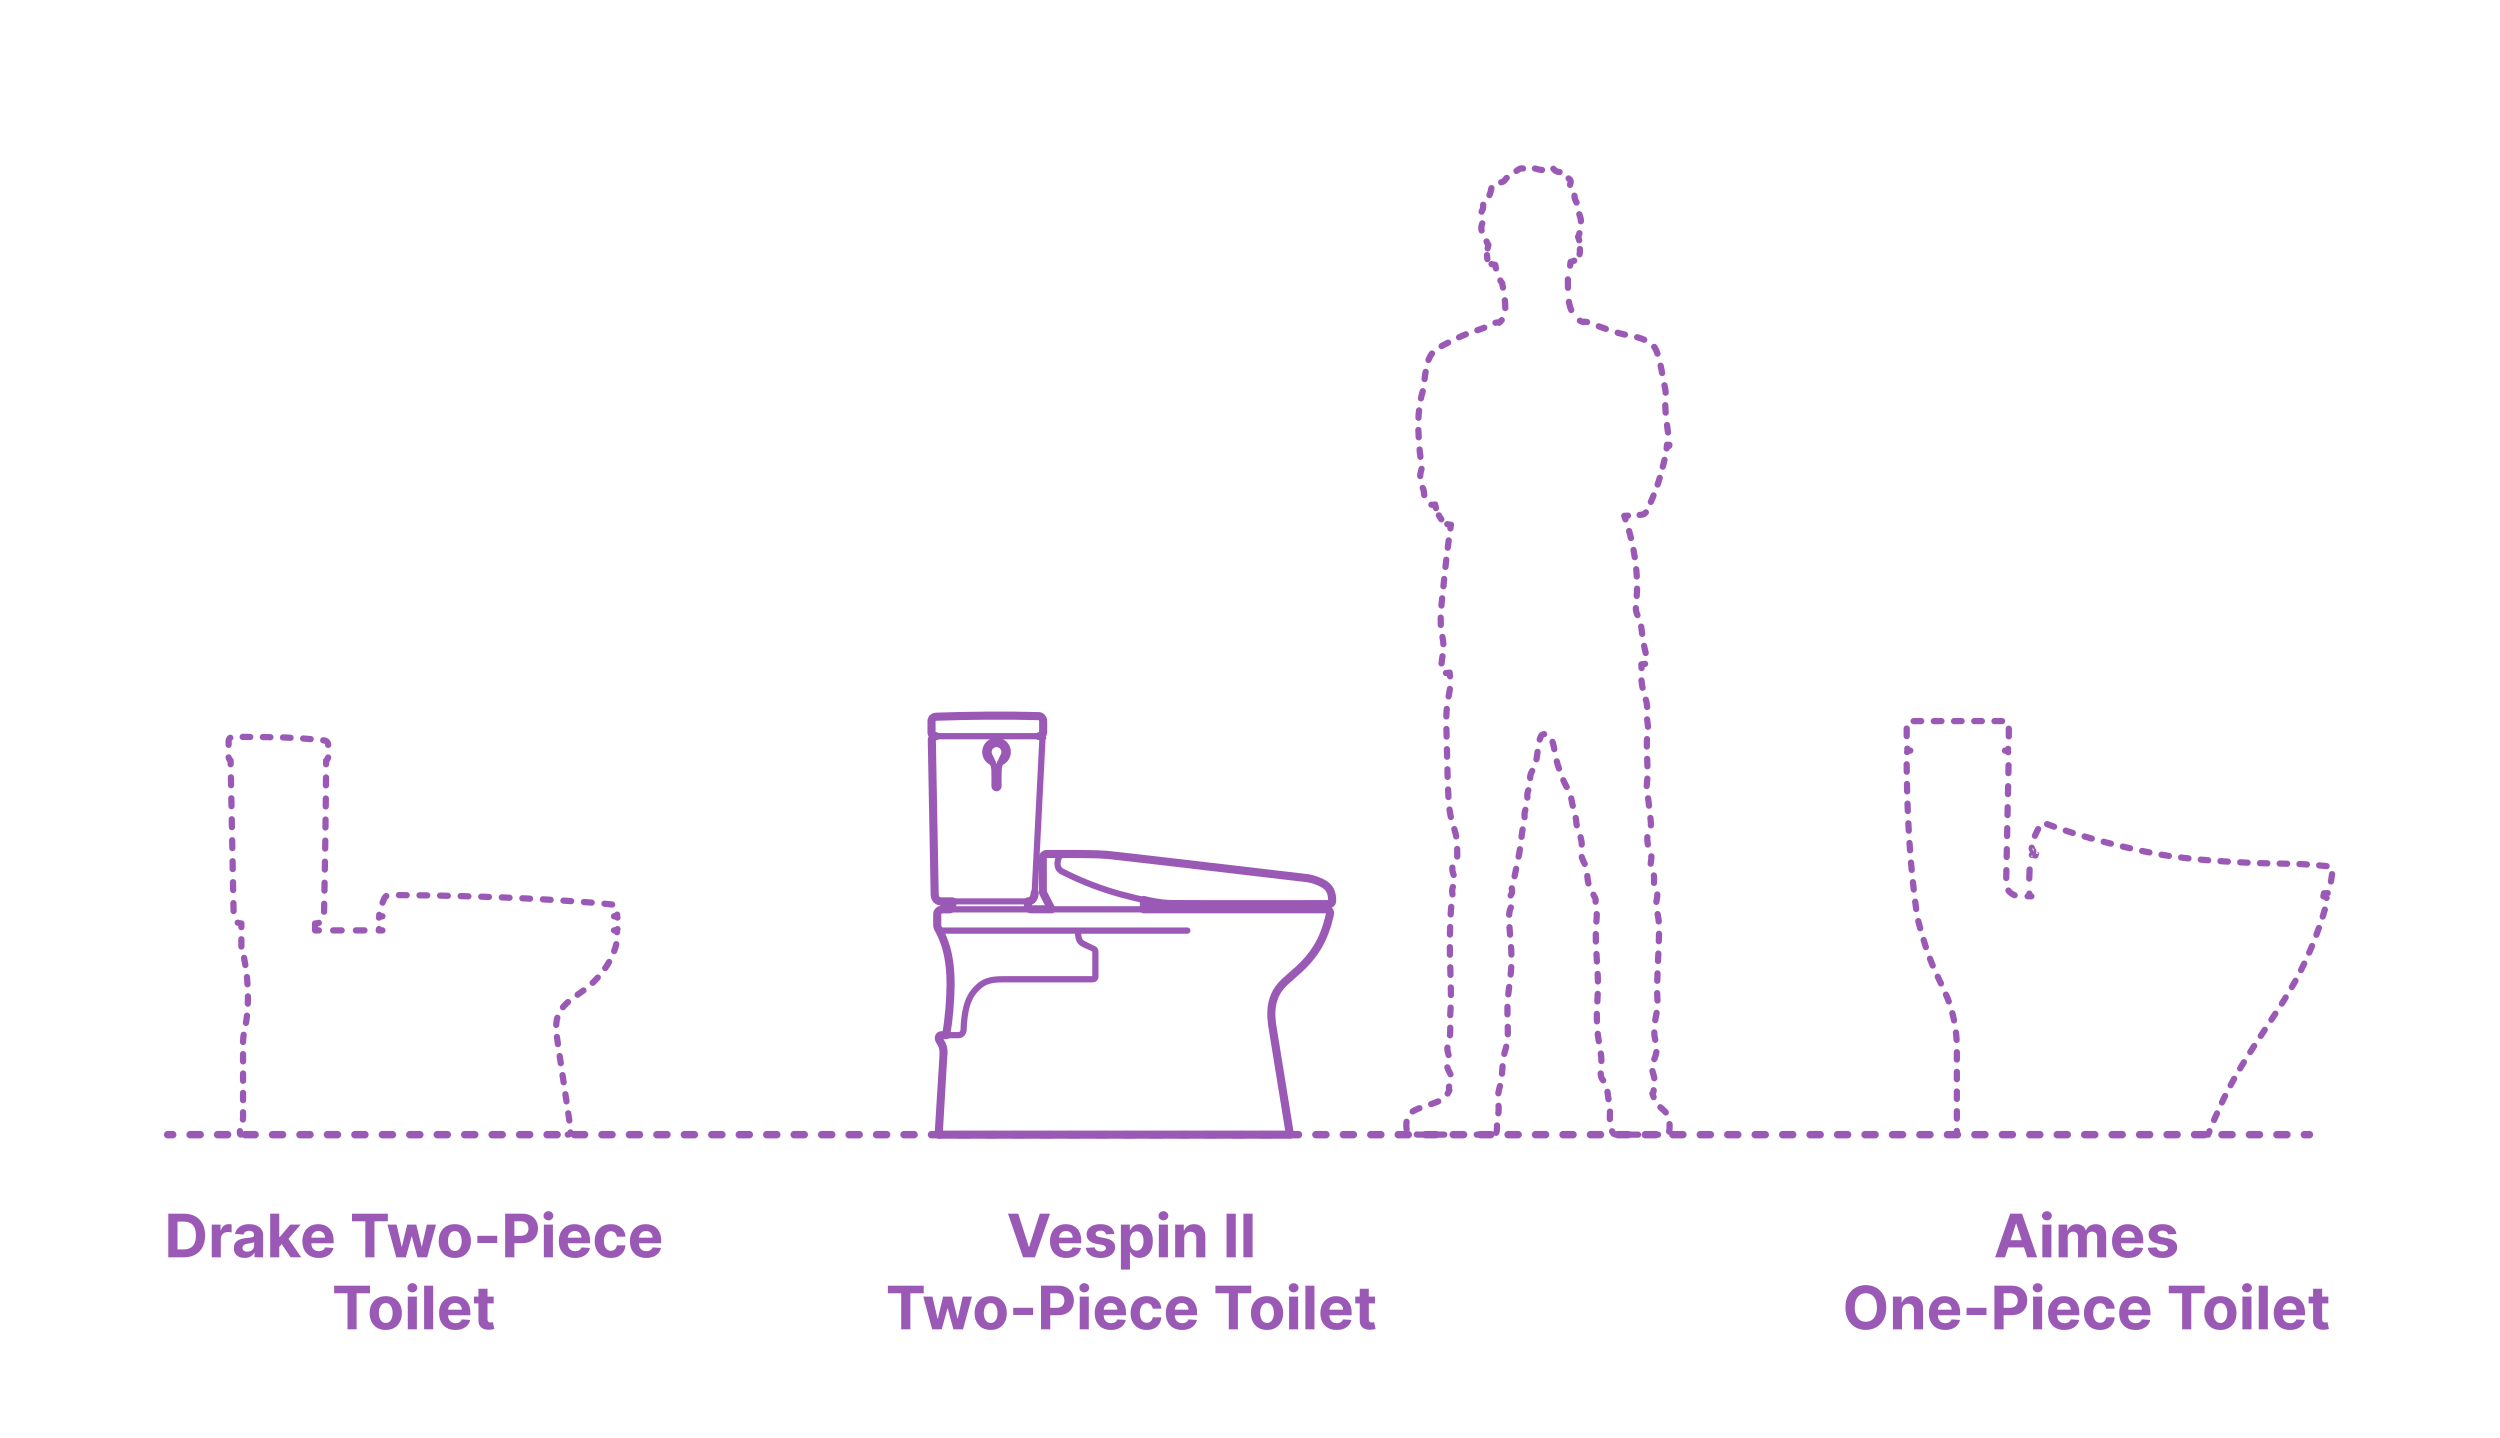 <?xml version="1.0" encoding="utf-8"?>
<!-- Generator: Adobe Illustrator 28.0.0, SVG Export Plug-In . SVG Version: 6.00 Build 0)  -->
<!DOCTYPE svg PUBLIC "-//W3C//DTD SVG 1.1//EN" "http://www.w3.org/Graphics/SVG/1.1/DTD/svg11.dtd">
<svg version="1.1" xmlns:x="http://ns.adobe.com/Extensibility/1.0/" xmlns:i="http://ns.adobe.com/AdobeIllustrator/10.0/" xmlns:graph="http://ns.adobe.com/Graphs/1.0/"
	 xmlns="http://www.w3.org/2000/svg" xmlns:xlink="http://www.w3.org/1999/xlink" x="0px" y="0px" width="1000px" height="575px"
	 viewBox="0 0 1000 575" enable-background="new 0 0 1000 575" xml:space="preserve">
<g id="FILL-BACKGROUND">
	<rect fill="#FFFFFF" width="1000" height="575"/>
</g>
<g id="N-TEXT">
	<g id="MTEXT_00000011011964900989158890000009336256736239486112_">
		<g>
			<g>
				<g>
					<path fill="#9B59B6" d="M73.501,502.929h-6.188v-17.455h6.239c1.755,0,3.267,0.348,4.534,1.044
						c1.267,0.696,2.243,1.695,2.928,2.996c0.685,1.301,1.027,2.858,1.027,4.67c0,1.818-0.342,3.38-1.027,4.688
						c-0.685,1.307-1.665,2.31-2.94,3.008S75.274,502.929,73.501,502.929z M71.004,499.767h2.344c1.091,0,2.01-0.194,2.757-0.583
						s1.31-0.994,1.688-1.815c0.378-0.821,0.567-1.882,0.567-3.183c0-1.29-0.189-2.344-0.567-3.162s-0.939-1.42-1.683-1.807
						c-0.745-0.387-1.662-0.58-2.753-0.58h-2.352V499.767z"/>
					<path fill="#9B59B6" d="M84.7,502.929v-13.091h3.52v2.284h0.136c0.239-0.812,0.639-1.428,1.202-1.845
						c0.562-0.418,1.21-0.626,1.943-0.626c0.182,0,0.378,0.011,0.588,0.034c0.21,0.022,0.395,0.054,0.554,0.094V493
						c-0.17-0.051-0.406-0.096-0.708-0.136c-0.301-0.04-0.577-0.06-0.827-0.06c-0.534,0-1.01,0.115-1.428,0.345
						c-0.417,0.23-0.747,0.55-0.988,0.959c-0.242,0.409-0.362,0.88-0.362,1.415v7.406H84.7z"/>
					<path fill="#9B59B6" d="M97.876,503.176c-0.835,0-1.58-0.146-2.233-0.439s-1.169-0.727-1.547-1.304s-0.566-1.297-0.566-2.161
						c0-0.727,0.133-1.338,0.4-1.833c0.267-0.494,0.631-0.892,1.091-1.193c0.46-0.301,0.984-0.529,1.572-0.682
						c0.588-0.153,1.206-0.261,1.854-0.324c0.761-0.08,1.375-0.155,1.841-0.226c0.466-0.071,0.804-0.177,1.014-0.319
						c0.21-0.142,0.315-0.352,0.315-0.631v-0.051c0-0.54-0.169-0.958-0.507-1.253c-0.338-0.295-0.817-0.443-1.436-0.443
						c-0.653,0-1.173,0.144-1.56,0.431c-0.386,0.287-0.642,0.646-0.767,1.078l-3.358-0.273c0.17-0.795,0.506-1.484,1.006-2.067
						c0.5-0.582,1.146-1.031,1.939-1.347c0.792-0.315,1.711-0.473,2.757-0.473c0.728,0,1.425,0.085,2.092,0.255
						s1.262,0.435,1.781,0.793c0.52,0.358,0.931,0.817,1.231,1.376c0.301,0.56,0.452,1.229,0.452,2.007v8.83h-3.443v-1.815h-0.103
						c-0.21,0.409-0.491,0.769-0.844,1.078c-0.352,0.31-0.775,0.551-1.27,0.725C99.095,503.089,98.524,503.176,97.876,503.176z
						 M98.916,500.67c0.534,0,1.005-0.107,1.415-0.32s0.73-0.501,0.963-0.865c0.233-0.363,0.349-0.775,0.349-1.236v-1.389
						c-0.114,0.074-0.269,0.141-0.464,0.201c-0.196,0.06-0.417,0.113-0.661,0.162s-0.489,0.091-0.733,0.128s-0.466,0.07-0.665,0.098
						c-0.426,0.062-0.798,0.162-1.117,0.298c-0.318,0.136-0.565,0.319-0.741,0.549c-0.176,0.23-0.264,0.516-0.264,0.857
						c0,0.494,0.18,0.871,0.541,1.129C97.9,500.541,98.359,500.67,98.916,500.67z"/>
					<path fill="#9B59B6" d="M108.069,502.929v-17.455h3.631v17.455H108.069z M111.359,499.162l0.008-4.355h0.528l4.193-4.969h4.167
						l-5.633,6.58h-0.861L111.359,499.162z M116.251,502.929l-3.853-5.702l2.42-2.565l5.685,8.267H116.251z"/>
					<path fill="#9B59B6" d="M127.449,503.185c-1.346,0-2.504-0.274-3.473-0.823s-1.715-1.327-2.237-2.335
						c-0.523-1.009-0.784-2.203-0.784-3.584c0-1.347,0.261-2.528,0.784-3.545c0.522-1.017,1.26-1.81,2.211-2.378
						c0.952-0.568,2.07-0.852,3.354-0.852c0.863,0,1.669,0.138,2.416,0.413c0.747,0.276,1.4,0.689,1.96,1.24
						c0.56,0.551,0.996,1.243,1.308,2.075c0.312,0.833,0.469,1.806,0.469,2.919v0.997h-11.054v-2.25h7.637
						c0-0.522-0.114-0.985-0.341-1.389c-0.227-0.403-0.541-0.72-0.941-0.95c-0.401-0.23-0.865-0.345-1.394-0.345
						c-0.551,0-1.039,0.126-1.462,0.379s-0.754,0.591-0.993,1.014s-0.361,0.894-0.367,1.411v2.139c0,0.647,0.121,1.208,0.362,1.679
						c0.242,0.472,0.584,0.835,1.027,1.091c0.443,0.255,0.968,0.383,1.577,0.383c0.403,0,0.772-0.057,1.108-0.17
						c0.335-0.114,0.622-0.284,0.861-0.511c0.238-0.228,0.42-0.506,0.545-0.835l3.358,0.222c-0.17,0.807-0.519,1.51-1.044,2.109
						c-0.526,0.6-1.202,1.065-2.029,1.398C129.482,503.018,128.529,503.185,127.449,503.185z"/>
					<path fill="#9B59B6" d="M140.796,488.517v-3.042h14.335v3.042h-5.344v14.412h-3.648v-14.412H140.796z"/>
					<path fill="#9B59B6" d="M158.515,502.929l-3.562-13.091h3.673l2.028,8.795h0.119l2.114-8.795h3.605l2.148,8.744h0.111
						l1.994-8.744h3.665l-3.554,13.091h-3.844l-2.25-8.233h-0.162l-2.25,8.233H158.515z"/>
					<path fill="#9B59B6" d="M181.927,503.185c-1.324,0-2.467-0.283-3.431-0.848c-0.963-0.565-1.706-1.355-2.229-2.369
						c-0.523-1.015-0.784-2.192-0.784-3.533c0-1.353,0.261-2.536,0.784-3.55c0.522-1.014,1.266-1.804,2.229-2.37
						c0.963-0.565,2.106-0.848,3.431-0.848c1.324,0,2.467,0.283,3.43,0.848c0.963,0.565,1.706,1.355,2.229,2.37
						c0.522,1.014,0.784,2.197,0.784,3.55c0,1.341-0.261,2.518-0.784,3.533c-0.523,1.014-1.266,1.804-2.229,2.369
						C184.394,502.902,183.25,503.185,181.927,503.185z M181.944,500.372c0.602,0,1.105-0.172,1.508-0.516s0.709-0.814,0.916-1.411
						c0.208-0.597,0.312-1.275,0.312-2.037c0-0.761-0.104-1.44-0.312-2.037c-0.207-0.597-0.513-1.068-0.916-1.415
						c-0.403-0.346-0.906-0.52-1.508-0.52c-0.608,0-1.118,0.174-1.53,0.52c-0.412,0.347-0.722,0.818-0.929,1.415
						c-0.208,0.596-0.311,1.275-0.311,2.037c0,0.762,0.104,1.44,0.311,2.037s0.517,1.067,0.929,1.411
						C180.826,500.2,181.335,500.372,181.944,500.372z"/>
					<path fill="#9B59B6" d="M198.895,494.321v2.881h-7.96v-2.881H198.895z"/>
					<path fill="#9B59B6" d="M202.057,502.929v-17.455h6.886c1.324,0,2.452,0.251,3.384,0.754c0.932,0.503,1.643,1.199,2.135,2.088
						c0.491,0.889,0.737,1.914,0.737,3.073c0,1.159-0.25,2.182-0.75,3.068s-1.223,1.577-2.169,2.071
						c-0.946,0.494-2.09,0.741-3.431,0.741h-4.389v-2.958h3.792c0.71,0,1.297-0.124,1.76-0.371c0.463-0.247,0.81-0.591,1.04-1.031
						c0.23-0.44,0.345-0.947,0.345-1.521c0-0.58-0.115-1.087-0.345-1.521s-0.578-0.772-1.044-1.014s-1.057-0.362-1.773-0.362h-2.488
						v14.438H202.057z"/>
					<path fill="#9B59B6" d="M219.367,488.15c-0.54,0-1.003-0.179-1.389-0.537c-0.387-0.358-0.58-0.79-0.58-1.295
						c0-0.505,0.193-0.939,0.58-1.3c0.386-0.361,0.847-0.541,1.381-0.541c0.545,0,1.01,0.179,1.393,0.537
						c0.384,0.358,0.576,0.79,0.576,1.295c0,0.505-0.192,0.939-0.576,1.299C220.368,487.97,219.906,488.15,219.367,488.15z
						 M217.534,502.929v-13.091h3.631v13.091H217.534z"/>
					<path fill="#9B59B6" d="M230.028,503.185c-1.346,0-2.504-0.274-3.473-0.823s-1.715-1.327-2.237-2.335
						c-0.523-1.009-0.784-2.203-0.784-3.584c0-1.347,0.261-2.528,0.784-3.545c0.522-1.017,1.26-1.81,2.211-2.378
						c0.952-0.568,2.07-0.852,3.354-0.852c0.863,0,1.669,0.138,2.416,0.413c0.747,0.276,1.4,0.689,1.96,1.24
						c0.56,0.551,0.996,1.243,1.308,2.075c0.312,0.833,0.469,1.806,0.469,2.919v0.997h-11.054v-2.25h7.637
						c0-0.522-0.114-0.985-0.341-1.389c-0.227-0.403-0.541-0.72-0.941-0.95c-0.401-0.23-0.865-0.345-1.394-0.345
						c-0.551,0-1.039,0.126-1.462,0.379s-0.754,0.591-0.993,1.014s-0.361,0.894-0.367,1.411v2.139c0,0.647,0.121,1.208,0.362,1.679
						c0.242,0.472,0.584,0.835,1.027,1.091c0.443,0.255,0.968,0.383,1.577,0.383c0.403,0,0.772-0.057,1.108-0.17
						c0.335-0.114,0.622-0.284,0.861-0.511c0.238-0.228,0.42-0.506,0.545-0.835l3.358,0.222c-0.17,0.807-0.519,1.51-1.044,2.109
						c-0.526,0.6-1.202,1.065-2.029,1.398C232.061,503.018,231.108,503.185,230.028,503.185z"/>
					<path fill="#9B59B6" d="M244.321,503.185c-1.341,0-2.493-0.286-3.456-0.857c-0.963-0.571-1.702-1.365-2.216-2.382
						c-0.515-1.017-0.771-2.188-0.771-3.511c0-1.341,0.26-2.519,0.78-3.533s1.26-1.807,2.22-2.378
						c0.96-0.571,2.102-0.856,3.426-0.856c1.142,0,2.142,0.208,3,0.622s1.537,0.997,2.037,1.747s0.776,1.631,0.827,2.642h-3.426
						c-0.097-0.653-0.351-1.18-0.763-1.581c-0.412-0.4-0.951-0.601-1.615-0.601c-0.562,0-1.053,0.152-1.47,0.456
						c-0.417,0.304-0.743,0.746-0.976,1.326c-0.233,0.58-0.35,1.281-0.35,2.105c0,0.835,0.115,1.545,0.345,2.131
						c0.23,0.585,0.555,1.031,0.976,1.338s0.912,0.46,1.475,0.46c0.415,0,0.789-0.085,1.121-0.255
						c0.333-0.17,0.608-0.419,0.827-0.746s0.362-0.72,0.431-1.181h3.426c-0.057,1-0.328,1.879-0.814,2.638
						c-0.486,0.759-1.155,1.351-2.007,1.777C246.495,502.971,245.486,503.185,244.321,503.185z"/>
					<path fill="#9B59B6" d="M258.468,503.185c-1.346,0-2.504-0.274-3.473-0.823s-1.715-1.327-2.237-2.335
						c-0.523-1.009-0.784-2.203-0.784-3.584c0-1.347,0.261-2.528,0.784-3.545c0.522-1.017,1.26-1.81,2.211-2.378
						c0.952-0.568,2.07-0.852,3.354-0.852c0.863,0,1.669,0.138,2.416,0.413c0.747,0.276,1.4,0.689,1.96,1.24
						c0.56,0.551,0.996,1.243,1.308,2.075c0.312,0.833,0.469,1.806,0.469,2.919v0.997h-11.054v-2.25h7.637
						c0-0.522-0.114-0.985-0.341-1.389c-0.227-0.403-0.541-0.72-0.941-0.95c-0.401-0.23-0.865-0.345-1.394-0.345
						c-0.551,0-1.039,0.126-1.462,0.379s-0.754,0.591-0.993,1.014s-0.361,0.894-0.367,1.411v2.139c0,0.647,0.121,1.208,0.362,1.679
						c0.242,0.472,0.584,0.835,1.027,1.091c0.443,0.255,0.968,0.383,1.577,0.383c0.403,0,0.772-0.057,1.108-0.17
						c0.335-0.114,0.622-0.284,0.861-0.511c0.238-0.228,0.42-0.506,0.545-0.835l3.358,0.222c-0.17,0.807-0.519,1.51-1.044,2.109
						c-0.526,0.6-1.202,1.065-2.029,1.398C260.501,503.018,259.548,503.185,258.468,503.185z"/>
					<path fill="#9B59B6" d="M133.659,517.316v-3.042h14.335v3.042h-5.344v14.412h-3.648v-14.412H133.659z"/>
					<path fill="#9B59B6" d="M154.301,531.984c-1.324,0-2.467-0.283-3.431-0.848c-0.963-0.565-1.706-1.355-2.229-2.369
						c-0.523-1.015-0.784-2.192-0.784-3.533c0-1.353,0.261-2.536,0.784-3.55c0.522-1.014,1.266-1.804,2.229-2.37
						c0.963-0.565,2.106-0.848,3.431-0.848c1.324,0,2.467,0.283,3.43,0.848c0.963,0.565,1.706,1.355,2.229,2.37
						c0.522,1.014,0.784,2.197,0.784,3.55c0,1.341-0.261,2.518-0.784,3.533c-0.523,1.014-1.266,1.804-2.229,2.369
						C156.768,531.702,155.625,531.984,154.301,531.984z M154.318,529.172c0.602,0,1.105-0.172,1.508-0.516s0.709-0.814,0.916-1.411
						c0.208-0.597,0.312-1.275,0.312-2.037c0-0.761-0.104-1.44-0.312-2.037c-0.207-0.597-0.513-1.068-0.916-1.415
						c-0.403-0.346-0.906-0.52-1.508-0.52c-0.608,0-1.118,0.174-1.53,0.52c-0.412,0.347-0.722,0.818-0.929,1.415
						c-0.208,0.596-0.311,1.275-0.311,2.037c0,0.762,0.104,1.44,0.311,2.037s0.517,1.067,0.929,1.411
						C153.2,529,153.709,529.172,154.318,529.172z"/>
					<path fill="#9B59B6" d="M164.946,516.95c-0.54,0-1.003-0.179-1.389-0.537c-0.387-0.358-0.58-0.79-0.58-1.295
						c0-0.505,0.193-0.939,0.58-1.3c0.386-0.361,0.847-0.541,1.381-0.541c0.545,0,1.01,0.179,1.393,0.537
						c0.384,0.358,0.576,0.79,0.576,1.295c0,0.505-0.192,0.939-0.576,1.299C165.947,516.77,165.485,516.95,164.946,516.95z
						 M163.113,531.729v-13.091h3.631v13.091H163.113z"/>
					<path fill="#9B59B6" d="M173.272,514.274v17.455h-3.631v-17.455H173.272z"/>
					<path fill="#9B59B6" d="M182.135,531.984c-1.346,0-2.504-0.274-3.473-0.823s-1.715-1.327-2.237-2.335
						c-0.523-1.009-0.784-2.203-0.784-3.584c0-1.347,0.261-2.528,0.784-3.545c0.522-1.017,1.26-1.81,2.211-2.378
						c0.952-0.568,2.07-0.852,3.354-0.852c0.863,0,1.669,0.138,2.416,0.413c0.747,0.276,1.4,0.689,1.96,1.24
						c0.56,0.551,0.996,1.243,1.308,2.075c0.312,0.833,0.469,1.806,0.469,2.919v0.997H177.09v-2.25h7.637
						c0-0.522-0.114-0.985-0.341-1.389c-0.227-0.403-0.541-0.72-0.941-0.95c-0.401-0.23-0.865-0.345-1.394-0.345
						c-0.551,0-1.039,0.126-1.462,0.379s-0.754,0.591-0.993,1.014s-0.361,0.894-0.367,1.411v2.139c0,0.647,0.121,1.208,0.362,1.679
						c0.242,0.472,0.584,0.835,1.027,1.091c0.443,0.255,0.968,0.383,1.577,0.383c0.403,0,0.772-0.057,1.108-0.17
						c0.335-0.114,0.622-0.284,0.861-0.511c0.238-0.228,0.42-0.506,0.545-0.835l3.358,0.222c-0.17,0.807-0.519,1.51-1.044,2.109
						c-0.526,0.6-1.202,1.065-2.029,1.398C184.168,531.818,183.215,531.984,182.135,531.984z"/>
					<path fill="#9B59B6" d="M197.477,518.638v2.727h-7.884v-2.727H197.477z M191.383,515.501h3.63v12.204
						c0,0.335,0.051,0.596,0.153,0.78c0.103,0.185,0.246,0.314,0.431,0.388s0.399,0.111,0.644,0.111c0.17,0,0.341-0.016,0.511-0.047
						s0.301-0.056,0.392-0.073l0.571,2.702c-0.182,0.057-0.438,0.124-0.767,0.201c-0.33,0.077-0.73,0.124-1.202,0.141
						c-0.875,0.034-1.641-0.083-2.297-0.35s-1.166-0.682-1.53-1.244s-0.542-1.273-0.537-2.131V515.501z"/>
				</g>
			</g>
		</g>
	</g>
	<g id="MTEXT_00000143610024880663552740000000303623943738844599_">
		<g>
			<g>
				<g>
					<path fill="#9B59B6" d="M802.002,502.929h-3.954l6.026-17.455h4.755l6.017,17.455h-3.954l-4.372-13.466h-0.137L802.002,502.929
						z M801.756,496.068h9.34v2.881h-9.34V496.068z"/>
					<path fill="#9B59B6" d="M818.758,488.15c-0.54,0-1.003-0.179-1.389-0.537c-0.387-0.358-0.58-0.79-0.58-1.295
						c0-0.505,0.193-0.939,0.58-1.3c0.386-0.361,0.846-0.541,1.381-0.541c0.545,0,1.01,0.179,1.393,0.537
						c0.384,0.358,0.576,0.79,0.576,1.295c0,0.505-0.192,0.939-0.576,1.299C819.76,487.97,819.297,488.15,818.758,488.15z
						 M816.926,502.929v-13.091h3.631v13.091H816.926z"/>
					<path fill="#9B59B6" d="M823.453,502.929v-13.091h3.461v2.31h0.153c0.272-0.767,0.728-1.372,1.364-1.815
						c0.636-0.443,1.396-0.665,2.283-0.665c0.898,0,1.662,0.223,2.293,0.669c0.631,0.446,1.051,1.05,1.262,1.811h0.136
						c0.267-0.75,0.751-1.351,1.453-1.803s1.532-0.677,2.493-0.677c1.222,0,2.215,0.388,2.979,1.163
						c0.764,0.776,1.146,1.874,1.146,3.294v8.804h-3.622v-8.088c0-0.728-0.193-1.273-0.579-1.637
						c-0.387-0.363-0.87-0.545-1.449-0.545c-0.66,0-1.174,0.209-1.543,0.626s-0.554,0.967-0.554,1.649v7.994h-3.521v-8.165
						c0-0.642-0.183-1.154-0.549-1.534c-0.367-0.381-0.849-0.571-1.445-0.571c-0.403,0-0.766,0.101-1.086,0.303
						c-0.321,0.202-0.576,0.483-0.764,0.844s-0.281,0.783-0.281,1.266v7.858H823.453z"/>
					<path fill="#9B59B6" d="M851.306,503.185c-1.347,0-2.504-0.274-3.473-0.823s-1.715-1.327-2.237-2.335
						c-0.523-1.009-0.784-2.203-0.784-3.584c0-1.347,0.261-2.528,0.784-3.545c0.522-1.017,1.26-1.81,2.211-2.378
						c0.952-0.568,2.07-0.852,3.354-0.852c0.863,0,1.669,0.138,2.416,0.413c0.747,0.276,1.4,0.689,1.96,1.24
						c0.561,0.551,0.996,1.243,1.309,2.075c0.312,0.833,0.469,1.806,0.469,2.919v0.997H846.26v-2.25h7.637
						c0-0.522-0.113-0.985-0.341-1.389c-0.228-0.403-0.541-0.72-0.941-0.95c-0.401-0.23-0.865-0.345-1.394-0.345
						c-0.551,0-1.039,0.126-1.462,0.379s-0.754,0.591-0.993,1.014c-0.238,0.423-0.36,0.894-0.366,1.411v2.139
						c0,0.647,0.121,1.208,0.362,1.679c0.242,0.472,0.584,0.835,1.027,1.091c0.443,0.255,0.969,0.383,1.576,0.383
						c0.404,0,0.773-0.057,1.108-0.17s0.622-0.284,0.86-0.511c0.238-0.228,0.421-0.506,0.546-0.835l3.358,0.222
						c-0.171,0.807-0.52,1.51-1.045,2.109s-1.201,1.065-2.028,1.398C853.338,503.018,852.385,503.185,851.306,503.185z"/>
					<path fill="#9B59B6" d="M870.576,493.571l-3.324,0.205c-0.057-0.284-0.18-0.542-0.367-0.771s-0.433-0.415-0.736-0.554
						c-0.305-0.139-0.666-0.209-1.087-0.209c-0.562,0-1.037,0.118-1.423,0.354c-0.387,0.236-0.58,0.55-0.58,0.942
						c0,0.312,0.125,0.577,0.375,0.792c0.25,0.216,0.68,0.39,1.287,0.52l2.369,0.478c1.273,0.261,2.222,0.682,2.847,1.261
						s0.938,1.341,0.938,2.284c0,0.858-0.251,1.611-0.755,2.258c-0.502,0.648-1.189,1.152-2.062,1.513
						c-0.871,0.361-1.876,0.542-3.012,0.542c-1.733,0-3.113-0.362-4.139-1.087c-1.025-0.724-1.626-1.711-1.803-2.961l3.572-0.188
						c0.107,0.528,0.369,0.93,0.783,1.206c0.415,0.275,0.946,0.413,1.594,0.413c0.637,0,1.149-0.124,1.539-0.371
						c0.389-0.247,0.586-0.567,0.592-0.959c-0.006-0.33-0.145-0.601-0.418-0.814c-0.272-0.213-0.693-0.376-1.261-0.49l-2.267-0.452
						c-1.279-0.256-2.229-0.699-2.852-1.33c-0.622-0.631-0.934-1.435-0.934-2.412c0-0.841,0.229-1.565,0.687-2.173
						s1.103-1.077,1.935-1.406s1.809-0.494,2.928-0.494c1.653,0,2.956,0.349,3.908,1.048
						C869.861,491.415,870.416,492.366,870.576,493.571z"/>
					<path fill="#9B59B6" d="M754.51,523.001c0,1.903-0.359,3.522-1.078,4.858c-0.719,1.335-1.695,2.354-2.932,3.055
						s-2.623,1.053-4.164,1.053c-1.551,0-2.942-0.353-4.176-1.057c-1.232-0.704-2.207-1.724-2.923-3.06
						c-0.716-1.335-1.073-2.952-1.073-4.849c0-1.904,0.357-3.523,1.073-4.858c0.716-1.335,1.69-2.354,2.923-3.055
						c1.233-0.702,2.625-1.053,4.176-1.053c1.541,0,2.928,0.351,4.164,1.053s2.213,1.72,2.932,3.055
						C754.15,519.479,754.51,521.098,754.51,523.001z M750.769,523.001c0-1.233-0.183-2.273-0.55-3.12s-0.883-1.488-1.547-1.926
						c-0.664-0.437-1.443-0.656-2.336-0.656c-0.892,0-1.67,0.219-2.334,0.656c-0.666,0.438-1.182,1.08-1.547,1.926
						c-0.367,0.847-0.551,1.887-0.551,3.12s0.184,2.272,0.551,3.119c0.365,0.847,0.881,1.489,1.547,1.926
						c0.664,0.438,1.442,0.656,2.334,0.656c0.893,0,1.672-0.219,2.336-0.656s1.18-1.08,1.547-1.926S750.769,524.234,750.769,523.001
						z"/>
					<path fill="#9B59B6" d="M760.8,524.16v7.568h-3.631v-13.091h3.46v2.31h0.154c0.289-0.761,0.775-1.365,1.457-1.811
						c0.682-0.446,1.508-0.669,2.48-0.669c0.908,0,1.701,0.199,2.377,0.597c0.676,0.397,1.202,0.964,1.577,1.7
						s0.562,1.612,0.562,2.629v8.335h-3.631v-7.688c0.006-0.801-0.198-1.428-0.613-1.879s-0.985-0.677-1.714-0.677
						c-0.488,0-0.918,0.105-1.291,0.315c-0.371,0.21-0.662,0.516-0.869,0.917C760.912,523.116,760.805,523.598,760.8,524.16z"/>
					<path fill="#9B59B6" d="M778.058,531.984c-1.347,0-2.504-0.274-3.473-0.823s-1.715-1.327-2.237-2.335
						c-0.523-1.009-0.784-2.203-0.784-3.584c0-1.347,0.261-2.528,0.784-3.545c0.522-1.017,1.26-1.81,2.211-2.378
						c0.952-0.568,2.07-0.852,3.354-0.852c0.863,0,1.669,0.138,2.416,0.413c0.747,0.276,1.4,0.689,1.96,1.24
						c0.561,0.551,0.996,1.243,1.309,2.075c0.312,0.833,0.469,1.806,0.469,2.919v0.997h-11.055v-2.25h7.637
						c0-0.522-0.113-0.985-0.341-1.389c-0.228-0.403-0.541-0.72-0.941-0.95c-0.401-0.23-0.865-0.345-1.394-0.345
						c-0.551,0-1.039,0.126-1.462,0.379s-0.754,0.591-0.993,1.014c-0.238,0.423-0.36,0.894-0.366,1.411v2.139
						c0,0.647,0.121,1.208,0.362,1.679c0.242,0.472,0.584,0.835,1.027,1.091c0.443,0.255,0.969,0.383,1.576,0.383
						c0.404,0,0.773-0.057,1.108-0.17s0.622-0.284,0.86-0.511c0.238-0.228,0.421-0.506,0.546-0.835l3.358,0.222
						c-0.171,0.807-0.52,1.51-1.045,2.109s-1.201,1.065-2.028,1.398C780.09,531.818,779.137,531.984,778.058,531.984z"/>
					<path fill="#9B59B6" d="M794.592,523.121v2.881h-7.96v-2.881H794.592z"/>
					<path fill="#9B59B6" d="M797.754,531.729v-17.455h6.887c1.323,0,2.451,0.251,3.383,0.754s1.644,1.199,2.135,2.088
						c0.492,0.889,0.738,1.914,0.738,3.073c0,1.159-0.25,2.182-0.75,3.068s-1.224,1.577-2.17,2.071
						c-0.945,0.494-2.09,0.741-3.43,0.741h-4.39v-2.958h3.792c0.711,0,1.297-0.124,1.761-0.371c0.463-0.247,0.81-0.591,1.04-1.031
						c0.229-0.44,0.345-0.947,0.345-1.521c0-0.58-0.115-1.087-0.345-1.521c-0.23-0.435-0.578-0.772-1.045-1.014
						c-0.465-0.242-1.057-0.362-1.772-0.362h-2.488v14.438H797.754z"/>
					<path fill="#9B59B6" d="M815.063,516.95c-0.54,0-1.003-0.179-1.39-0.537s-0.579-0.79-0.579-1.295
						c0-0.505,0.192-0.939,0.579-1.3s0.848-0.541,1.381-0.541c0.546,0,1.01,0.179,1.394,0.537c0.384,0.358,0.575,0.79,0.575,1.295
						c0,0.505-0.191,0.939-0.575,1.299C816.064,516.77,815.604,516.95,815.063,516.95z M813.23,531.729v-13.091h3.631v13.091H813.23
						z"/>
					<path fill="#9B59B6" d="M825.725,531.984c-1.346,0-2.504-0.274-3.473-0.823s-1.715-1.327-2.237-2.335
						c-0.522-1.009-0.784-2.203-0.784-3.584c0-1.347,0.262-2.528,0.784-3.545s1.26-1.81,2.212-2.378
						c0.951-0.568,2.069-0.852,3.354-0.852c0.863,0,1.669,0.138,2.416,0.413c0.747,0.276,1.4,0.689,1.961,1.24
						c0.559,0.551,0.995,1.243,1.308,2.075c0.312,0.833,0.469,1.806,0.469,2.919v0.997H820.68v-2.25h7.637
						c0-0.522-0.114-0.985-0.342-1.389c-0.227-0.403-0.541-0.72-0.941-0.95s-0.865-0.345-1.394-0.345
						c-0.552,0-1.038,0.126-1.462,0.379s-0.754,0.591-0.992,1.014c-0.239,0.423-0.361,0.894-0.367,1.411v2.139
						c0,0.647,0.121,1.208,0.362,1.679c0.241,0.472,0.584,0.835,1.027,1.091c0.442,0.255,0.968,0.383,1.577,0.383
						c0.402,0,0.771-0.057,1.107-0.17c0.335-0.114,0.622-0.284,0.861-0.511c0.238-0.228,0.42-0.506,0.545-0.835l3.357,0.222
						c-0.17,0.807-0.518,1.51-1.043,2.109c-0.526,0.6-1.202,1.065-2.029,1.398C827.758,531.818,826.805,531.984,825.725,531.984z"/>
					<path fill="#9B59B6" d="M840.018,531.984c-1.342,0-2.493-0.286-3.456-0.857c-0.963-0.571-1.702-1.365-2.216-2.382
						c-0.515-1.017-0.771-2.188-0.771-3.511c0-1.341,0.26-2.519,0.779-3.533c0.521-1.014,1.26-1.807,2.221-2.378
						c0.96-0.571,2.102-0.856,3.426-0.856c1.143,0,2.143,0.208,3,0.622c0.858,0.415,1.537,0.997,2.037,1.747
						s0.775,1.631,0.827,2.642h-3.427c-0.096-0.653-0.351-1.18-0.762-1.581c-0.412-0.4-0.951-0.601-1.615-0.601
						c-0.562,0-1.053,0.152-1.471,0.456c-0.418,0.304-0.742,0.746-0.976,1.326s-0.35,1.281-0.35,2.105
						c0,0.835,0.115,1.545,0.345,2.131c0.23,0.585,0.556,1.031,0.977,1.338c0.42,0.307,0.912,0.46,1.475,0.46
						c0.414,0,0.788-0.085,1.12-0.255c0.333-0.17,0.608-0.419,0.827-0.746s0.361-0.72,0.43-1.181h3.427
						c-0.058,1-0.328,1.879-0.813,2.638c-0.486,0.759-1.155,1.351-2.008,1.777C842.191,531.771,841.182,531.984,840.018,531.984z"/>
					<path fill="#9B59B6" d="M854.165,531.984c-1.347,0-2.504-0.274-3.473-0.823s-1.715-1.327-2.237-2.335
						c-0.523-1.009-0.784-2.203-0.784-3.584c0-1.347,0.261-2.528,0.784-3.545c0.522-1.017,1.26-1.81,2.211-2.378
						c0.952-0.568,2.07-0.852,3.354-0.852c0.863,0,1.669,0.138,2.416,0.413c0.747,0.276,1.4,0.689,1.96,1.24
						c0.561,0.551,0.996,1.243,1.309,2.075c0.312,0.833,0.469,1.806,0.469,2.919v0.997h-11.055v-2.25h7.637
						c0-0.522-0.113-0.985-0.341-1.389c-0.228-0.403-0.541-0.72-0.941-0.95c-0.401-0.23-0.865-0.345-1.394-0.345
						c-0.551,0-1.039,0.126-1.462,0.379s-0.754,0.591-0.993,1.014c-0.238,0.423-0.36,0.894-0.366,1.411v2.139
						c0,0.647,0.121,1.208,0.362,1.679c0.242,0.472,0.584,0.835,1.027,1.091c0.443,0.255,0.969,0.383,1.576,0.383
						c0.404,0,0.773-0.057,1.108-0.17s0.622-0.284,0.86-0.511c0.238-0.228,0.421-0.506,0.546-0.835l3.358,0.222
						c-0.171,0.807-0.52,1.51-1.045,2.109s-1.201,1.065-2.028,1.398C856.197,531.818,855.244,531.984,854.165,531.984z"/>
					<path fill="#9B59B6" d="M867.512,517.316v-3.042h14.336v3.042h-5.344v14.412h-3.648v-14.412H867.512z"/>
					<path fill="#9B59B6" d="M888.154,531.984c-1.324,0-2.468-0.283-3.432-0.848c-0.963-0.565-1.705-1.355-2.229-2.369
						c-0.522-1.015-0.783-2.192-0.783-3.533c0-1.353,0.261-2.536,0.783-3.55c0.523-1.014,1.266-1.804,2.229-2.37
						c0.964-0.565,2.107-0.848,3.432-0.848c1.323,0,2.467,0.283,3.43,0.848c0.963,0.565,1.706,1.355,2.229,2.37
						c0.523,1.014,0.784,2.197,0.784,3.55c0,1.341-0.261,2.518-0.784,3.533c-0.522,1.014-1.266,1.804-2.229,2.369
						S889.478,531.984,888.154,531.984z M888.171,529.172c0.603,0,1.104-0.172,1.509-0.516c0.402-0.344,0.709-0.814,0.916-1.411
						s0.311-1.275,0.311-2.037c0-0.761-0.104-1.44-0.311-2.037c-0.207-0.597-0.514-1.068-0.916-1.415
						c-0.404-0.346-0.906-0.52-1.509-0.52c-0.608,0-1.118,0.174-1.53,0.52c-0.412,0.347-0.721,0.818-0.929,1.415
						c-0.208,0.596-0.312,1.275-0.312,2.037c0,0.762,0.104,1.44,0.312,2.037s0.517,1.067,0.929,1.411
						S887.562,529.172,888.171,529.172z"/>
					<path fill="#9B59B6" d="M898.799,516.95c-0.541,0-1.004-0.179-1.39-0.537c-0.387-0.358-0.579-0.79-0.579-1.295
						c0-0.505,0.192-0.939,0.579-1.3c0.386-0.361,0.847-0.541,1.381-0.541c0.546,0,1.01,0.179,1.394,0.537
						c0.383,0.358,0.575,0.79,0.575,1.295c0,0.505-0.192,0.939-0.575,1.299C899.8,516.77,899.338,516.95,898.799,516.95z
						 M896.966,531.729v-13.091h3.631v13.091H896.966z"/>
					<path fill="#9B59B6" d="M907.125,514.274v17.455h-3.631v-17.455H907.125z"/>
					<path fill="#9B59B6" d="M915.988,531.984c-1.346,0-2.504-0.274-3.473-0.823s-1.715-1.327-2.237-2.335
						c-0.522-1.009-0.784-2.203-0.784-3.584c0-1.347,0.262-2.528,0.784-3.545s1.26-1.81,2.212-2.378
						c0.951-0.568,2.069-0.852,3.354-0.852c0.863,0,1.669,0.138,2.416,0.413c0.747,0.276,1.4,0.689,1.961,1.24
						c0.559,0.551,0.995,1.243,1.308,2.075c0.312,0.833,0.469,1.806,0.469,2.919v0.997h-11.054v-2.25h7.637
						c0-0.522-0.114-0.985-0.342-1.389c-0.227-0.403-0.541-0.72-0.941-0.95s-0.865-0.345-1.394-0.345
						c-0.552,0-1.038,0.126-1.462,0.379s-0.754,0.591-0.992,1.014c-0.239,0.423-0.361,0.894-0.367,1.411v2.139
						c0,0.647,0.121,1.208,0.362,1.679c0.241,0.472,0.584,0.835,1.027,1.091c0.442,0.255,0.968,0.383,1.577,0.383
						c0.402,0,0.771-0.057,1.107-0.17c0.335-0.114,0.622-0.284,0.861-0.511c0.238-0.228,0.42-0.506,0.545-0.835l3.357,0.222
						c-0.17,0.807-0.518,1.51-1.043,2.109c-0.526,0.6-1.202,1.065-2.029,1.398C918.021,531.818,917.068,531.984,915.988,531.984z"/>
					<path fill="#9B59B6" d="M931.33,518.638v2.727h-7.885v-2.727H931.33z M925.236,515.501h3.63v12.204
						c0,0.335,0.052,0.596,0.153,0.78c0.103,0.185,0.246,0.314,0.431,0.388s0.399,0.111,0.644,0.111c0.17,0,0.341-0.016,0.512-0.047
						c0.17-0.031,0.301-0.056,0.392-0.073l0.571,2.702c-0.182,0.057-0.438,0.124-0.768,0.201c-0.33,0.077-0.73,0.124-1.201,0.141
						c-0.875,0.034-1.641-0.083-2.297-0.35s-1.166-0.682-1.53-1.244s-0.542-1.273-0.536-2.131V515.501z"/>
				</g>
			</g>
		</g>
	</g>
	<g id="MTEXT_00000072266945731107932630000012480124040636349321_">
		<g>
			<g>
				<g>
					<path fill="#9B59B6" d="M407.295,485.474l4.219,13.261h0.162l4.227-13.261h4.091l-6.017,17.455h-4.755l-6.026-17.455H407.295z"
						/>
					<path fill="#9B59B6" d="M426.497,503.185c-1.346,0-2.504-0.274-3.473-0.823s-1.715-1.327-2.237-2.335
						c-0.523-1.009-0.784-2.203-0.784-3.584c0-1.347,0.261-2.528,0.784-3.545c0.522-1.017,1.26-1.81,2.211-2.378
						c0.952-0.568,2.07-0.852,3.354-0.852c0.863,0,1.669,0.138,2.416,0.413c0.747,0.276,1.4,0.689,1.96,1.24
						c0.56,0.551,0.996,1.243,1.308,2.075c0.312,0.833,0.469,1.806,0.469,2.919v0.997h-11.054v-2.25h7.637
						c0-0.522-0.114-0.985-0.341-1.389c-0.227-0.403-0.541-0.72-0.941-0.95c-0.401-0.23-0.865-0.345-1.394-0.345
						c-0.551,0-1.039,0.126-1.462,0.379s-0.754,0.591-0.993,1.014s-0.361,0.894-0.367,1.411v2.139c0,0.647,0.121,1.208,0.362,1.679
						c0.242,0.472,0.584,0.835,1.027,1.091c0.443,0.255,0.968,0.383,1.577,0.383c0.403,0,0.772-0.057,1.108-0.17
						c0.335-0.114,0.622-0.284,0.861-0.511c0.238-0.228,0.42-0.506,0.545-0.835l3.358,0.222c-0.17,0.807-0.519,1.51-1.044,2.109
						c-0.526,0.6-1.202,1.065-2.029,1.398C428.529,503.018,427.576,503.185,426.497,503.185z"/>
					<path fill="#9B59B6" d="M445.767,493.571l-3.324,0.205c-0.057-0.284-0.179-0.542-0.367-0.771s-0.433-0.415-0.737-0.554
						c-0.304-0.139-0.667-0.209-1.087-0.209c-0.562,0-1.037,0.118-1.423,0.354c-0.386,0.236-0.58,0.55-0.58,0.942
						c0,0.312,0.125,0.577,0.375,0.792c0.25,0.216,0.679,0.39,1.287,0.52l2.369,0.478c1.273,0.261,2.222,0.682,2.847,1.261
						s0.938,1.341,0.938,2.284c0,0.858-0.251,1.611-0.754,2.258c-0.502,0.648-1.19,1.152-2.062,1.513s-1.876,0.542-3.013,0.542
						c-1.733,0-3.112-0.362-4.138-1.087c-1.026-0.724-1.626-1.711-1.803-2.961l3.571-0.188c0.108,0.528,0.369,0.93,0.784,1.206
						c0.415,0.275,0.946,0.413,1.594,0.413c0.636,0,1.149-0.124,1.538-0.371s0.587-0.567,0.592-0.959
						c-0.005-0.33-0.145-0.601-0.417-0.814c-0.273-0.213-0.693-0.376-1.261-0.49l-2.267-0.452c-1.278-0.256-2.229-0.699-2.851-1.33
						c-0.622-0.631-0.933-1.435-0.933-2.412c0-0.841,0.229-1.565,0.686-2.173s1.102-1.077,1.935-1.406s1.808-0.494,2.928-0.494
						c1.653,0,2.956,0.349,3.908,1.048C445.052,491.415,445.607,492.366,445.767,493.571z"/>
					<path fill="#9B59B6" d="M448.357,507.838v-18h3.58v2.199h0.162c0.159-0.352,0.391-0.711,0.694-1.078
						c0.304-0.366,0.702-0.673,1.193-0.92c0.491-0.247,1.104-0.371,1.836-0.371c0.955,0,1.835,0.249,2.642,0.746
						c0.807,0.497,1.452,1.244,1.935,2.242c0.482,0.997,0.724,2.246,0.724,3.746c0,1.46-0.234,2.692-0.703,3.694
						c-0.469,1.003-1.105,1.762-1.909,2.276c-0.804,0.514-1.703,0.771-2.697,0.771c-0.705,0-1.303-0.116-1.794-0.349
						c-0.492-0.233-0.894-0.527-1.206-0.882c-0.312-0.355-0.551-0.714-0.716-1.078h-0.111v7.006H448.357z M451.912,496.383
						c0,0.778,0.108,1.458,0.324,2.037c0.216,0.579,0.528,1.03,0.938,1.351c0.409,0.321,0.906,0.481,1.492,0.481
						c0.591,0,1.091-0.163,1.5-0.49c0.409-0.327,0.72-0.781,0.933-1.364s0.319-1.254,0.319-2.016c0-0.756-0.105-1.42-0.315-1.994
						c-0.21-0.574-0.52-1.023-0.929-1.347c-0.409-0.324-0.912-0.486-1.508-0.486c-0.591,0-1.09,0.156-1.496,0.469
						s-0.717,0.756-0.933,1.33S451.912,495.605,451.912,496.383z"/>
					<path fill="#9B59B6" d="M465.369,488.15c-0.54,0-1.003-0.179-1.389-0.537c-0.387-0.358-0.58-0.79-0.58-1.295
						c0-0.505,0.193-0.939,0.58-1.3c0.386-0.361,0.847-0.541,1.381-0.541c0.545,0,1.01,0.179,1.393,0.537
						c0.384,0.358,0.576,0.79,0.576,1.295c0,0.505-0.192,0.939-0.576,1.299C466.37,487.97,465.908,488.15,465.369,488.15z
						 M463.536,502.929v-13.091h3.631v13.091H463.536z"/>
					<path fill="#9B59B6" d="M473.695,495.36v7.568h-3.631v-13.091h3.46v2.31h0.153c0.29-0.761,0.775-1.365,1.458-1.811
						c0.682-0.446,1.508-0.669,2.48-0.669c0.909,0,1.702,0.199,2.378,0.597c0.676,0.397,1.202,0.964,1.577,1.7
						s0.562,1.612,0.562,2.629v8.335h-3.631v-7.688c0.006-0.801-0.199-1.428-0.613-1.879c-0.415-0.452-0.986-0.677-1.713-0.677
						c-0.489,0-0.919,0.105-1.291,0.315c-0.372,0.21-0.662,0.516-0.87,0.917C473.807,494.316,473.7,494.798,473.695,495.36z"/>
					<path fill="#9B59B6" d="M494.312,485.474v17.455h-3.69v-17.455H494.312z"/>
					<path fill="#9B59B6" d="M501.044,485.474v17.455h-3.69v-17.455H501.044z"/>
					<path fill="#9B59B6" d="M355.149,517.316v-3.042h14.335v3.042h-5.344v14.412h-3.648v-14.412H355.149z"/>
					<path fill="#9B59B6" d="M372.868,531.729l-3.562-13.091h3.673l2.028,8.795h0.119l2.114-8.795h3.605l2.148,8.744h0.111
						l1.994-8.744h3.665l-3.554,13.091h-3.844l-2.25-8.233h-0.162l-2.25,8.233H372.868z"/>
					<path fill="#9B59B6" d="M396.28,531.984c-1.324,0-2.467-0.283-3.431-0.848c-0.963-0.565-1.706-1.355-2.229-2.369
						c-0.523-1.015-0.784-2.192-0.784-3.533c0-1.353,0.261-2.536,0.784-3.55c0.522-1.014,1.266-1.804,2.229-2.37
						c0.963-0.565,2.106-0.848,3.431-0.848c1.324,0,2.467,0.283,3.43,0.848c0.963,0.565,1.706,1.355,2.229,2.37
						c0.522,1.014,0.784,2.197,0.784,3.55c0,1.341-0.261,2.518-0.784,3.533c-0.523,1.014-1.266,1.804-2.229,2.369
						C398.747,531.702,397.604,531.984,396.28,531.984z M396.297,529.172c0.602,0,1.105-0.172,1.508-0.516s0.709-0.814,0.916-1.411
						c0.208-0.597,0.312-1.275,0.312-2.037c0-0.761-0.104-1.44-0.312-2.037c-0.207-0.597-0.513-1.068-0.916-1.415
						c-0.403-0.346-0.906-0.52-1.508-0.52c-0.608,0-1.118,0.174-1.53,0.52c-0.412,0.347-0.722,0.818-0.929,1.415
						c-0.208,0.596-0.311,1.275-0.311,2.037c0,0.762,0.104,1.44,0.311,2.037s0.517,1.067,0.929,1.411
						C395.179,529,395.688,529.172,396.297,529.172z"/>
					<path fill="#9B59B6" d="M413.248,523.121v2.881h-7.96v-2.881H413.248z"/>
					<path fill="#9B59B6" d="M416.41,531.729v-17.455h6.886c1.324,0,2.452,0.251,3.384,0.754c0.932,0.503,1.643,1.199,2.135,2.088
						c0.491,0.889,0.737,1.914,0.737,3.073c0,1.159-0.25,2.182-0.75,3.068s-1.223,1.577-2.169,2.071
						c-0.946,0.494-2.09,0.741-3.431,0.741h-4.389v-2.958h3.792c0.71,0,1.297-0.124,1.76-0.371c0.463-0.247,0.81-0.591,1.04-1.031
						c0.23-0.44,0.345-0.947,0.345-1.521c0-0.58-0.115-1.087-0.345-1.521s-0.578-0.772-1.044-1.014s-1.057-0.362-1.773-0.362h-2.488
						v14.438H416.41z"/>
					<path fill="#9B59B6" d="M433.72,516.95c-0.54,0-1.003-0.179-1.389-0.537c-0.387-0.358-0.58-0.79-0.58-1.295
						c0-0.505,0.193-0.939,0.58-1.3c0.386-0.361,0.847-0.541,1.381-0.541c0.545,0,1.01,0.179,1.393,0.537
						c0.384,0.358,0.576,0.79,0.576,1.295c0,0.505-0.192,0.939-0.576,1.299C434.721,516.77,434.259,516.95,433.72,516.95z
						 M431.887,531.729v-13.091h3.631v13.091H431.887z"/>
					<path fill="#9B59B6" d="M444.381,531.984c-1.346,0-2.504-0.274-3.473-0.823s-1.715-1.327-2.237-2.335
						c-0.523-1.009-0.784-2.203-0.784-3.584c0-1.347,0.261-2.528,0.784-3.545c0.522-1.017,1.26-1.81,2.211-2.378
						c0.952-0.568,2.07-0.852,3.354-0.852c0.863,0,1.669,0.138,2.416,0.413c0.747,0.276,1.4,0.689,1.96,1.24
						c0.56,0.551,0.996,1.243,1.308,2.075c0.312,0.833,0.469,1.806,0.469,2.919v0.997h-11.054v-2.25h7.637
						c0-0.522-0.114-0.985-0.341-1.389c-0.227-0.403-0.541-0.72-0.941-0.95c-0.401-0.23-0.865-0.345-1.394-0.345
						c-0.551,0-1.039,0.126-1.462,0.379s-0.754,0.591-0.993,1.014s-0.361,0.894-0.367,1.411v2.139c0,0.647,0.121,1.208,0.362,1.679
						c0.242,0.472,0.584,0.835,1.027,1.091c0.443,0.255,0.968,0.383,1.577,0.383c0.403,0,0.772-0.057,1.108-0.17
						c0.335-0.114,0.622-0.284,0.861-0.511c0.238-0.228,0.42-0.506,0.545-0.835l3.358,0.222c-0.17,0.807-0.519,1.51-1.044,2.109
						c-0.526,0.6-1.202,1.065-2.029,1.398C446.414,531.818,445.46,531.984,444.381,531.984z"/>
					<path fill="#9B59B6" d="M458.674,531.984c-1.341,0-2.493-0.286-3.456-0.857c-0.963-0.571-1.702-1.365-2.216-2.382
						c-0.515-1.017-0.771-2.188-0.771-3.511c0-1.341,0.26-2.519,0.78-3.533s1.26-1.807,2.22-2.378
						c0.96-0.571,2.102-0.856,3.426-0.856c1.142,0,2.142,0.208,3,0.622s1.537,0.997,2.037,1.747s0.776,1.631,0.827,2.642h-3.426
						c-0.097-0.653-0.351-1.18-0.763-1.581c-0.412-0.4-0.951-0.601-1.615-0.601c-0.562,0-1.053,0.152-1.47,0.456
						c-0.417,0.304-0.743,0.746-0.976,1.326c-0.233,0.58-0.35,1.281-0.35,2.105c0,0.835,0.115,1.545,0.345,2.131
						c0.23,0.585,0.555,1.031,0.976,1.338s0.912,0.46,1.475,0.46c0.415,0,0.789-0.085,1.121-0.255
						c0.333-0.17,0.608-0.419,0.827-0.746s0.362-0.72,0.431-1.181h3.426c-0.057,1-0.328,1.879-0.814,2.638
						c-0.486,0.759-1.155,1.351-2.007,1.777C460.847,531.771,459.838,531.984,458.674,531.984z"/>
					<path fill="#9B59B6" d="M472.821,531.984c-1.346,0-2.504-0.274-3.473-0.823s-1.715-1.327-2.237-2.335
						c-0.523-1.009-0.784-2.203-0.784-3.584c0-1.347,0.261-2.528,0.784-3.545c0.522-1.017,1.26-1.81,2.211-2.378
						c0.952-0.568,2.07-0.852,3.354-0.852c0.863,0,1.669,0.138,2.416,0.413c0.747,0.276,1.4,0.689,1.96,1.24
						c0.56,0.551,0.996,1.243,1.308,2.075c0.312,0.833,0.469,1.806,0.469,2.919v0.997h-11.054v-2.25h7.637
						c0-0.522-0.114-0.985-0.341-1.389c-0.227-0.403-0.541-0.72-0.941-0.95c-0.401-0.23-0.865-0.345-1.394-0.345
						c-0.551,0-1.039,0.126-1.462,0.379s-0.754,0.591-0.993,1.014s-0.361,0.894-0.367,1.411v2.139c0,0.647,0.121,1.208,0.362,1.679
						c0.242,0.472,0.584,0.835,1.027,1.091c0.443,0.255,0.968,0.383,1.577,0.383c0.403,0,0.772-0.057,1.108-0.17
						c0.335-0.114,0.622-0.284,0.861-0.511c0.238-0.228,0.42-0.506,0.545-0.835l3.358,0.222c-0.17,0.807-0.519,1.51-1.044,2.109
						c-0.526,0.6-1.202,1.065-2.029,1.398C474.854,531.818,473.901,531.984,472.821,531.984z"/>
					<path fill="#9B59B6" d="M486.168,517.316v-3.042h14.335v3.042h-5.344v14.412h-3.648v-14.412H486.168z"/>
					<path fill="#9B59B6" d="M506.81,531.984c-1.324,0-2.467-0.283-3.431-0.848c-0.963-0.565-1.706-1.355-2.229-2.369
						c-0.523-1.015-0.784-2.192-0.784-3.533c0-1.353,0.261-2.536,0.784-3.55c0.522-1.014,1.266-1.804,2.229-2.37
						c0.963-0.565,2.106-0.848,3.431-0.848c1.324,0,2.467,0.283,3.43,0.848c0.963,0.565,1.706,1.355,2.229,2.37
						c0.523,1.014,0.784,2.197,0.784,3.55c0,1.341-0.261,2.518-0.784,3.533c-0.522,1.014-1.265,1.804-2.229,2.369
						C509.277,531.702,508.134,531.984,506.81,531.984z M506.827,529.172c0.602,0,1.105-0.172,1.508-0.516s0.709-0.814,0.916-1.411
						c0.208-0.597,0.312-1.275,0.312-2.037c0-0.761-0.104-1.44-0.312-2.037c-0.207-0.597-0.513-1.068-0.916-1.415
						c-0.403-0.346-0.906-0.52-1.508-0.52c-0.608,0-1.118,0.174-1.53,0.52c-0.412,0.347-0.722,0.818-0.929,1.415
						c-0.208,0.596-0.311,1.275-0.311,2.037c0,0.762,0.104,1.44,0.311,2.037s0.517,1.067,0.929,1.411
						C505.709,529,506.219,529.172,506.827,529.172z"/>
					<path fill="#9B59B6" d="M517.455,516.95c-0.541,0-1.004-0.179-1.39-0.537c-0.387-0.358-0.579-0.79-0.579-1.295
						c0-0.505,0.192-0.939,0.579-1.3c0.386-0.361,0.847-0.541,1.381-0.541c0.546,0,1.01,0.179,1.394,0.537
						c0.383,0.358,0.575,0.79,0.575,1.295c0,0.505-0.192,0.939-0.575,1.299C518.456,516.77,517.994,516.95,517.455,516.95z
						 M515.622,531.729v-13.091h3.631v13.091H515.622z"/>
					<path fill="#9B59B6" d="M525.781,514.274v17.455h-3.631v-17.455H525.781z"/>
					<path fill="#9B59B6" d="M534.645,531.984c-1.346,0-2.504-0.274-3.473-0.823s-1.715-1.327-2.237-2.335
						c-0.522-1.009-0.784-2.203-0.784-3.584c0-1.347,0.262-2.528,0.784-3.545s1.26-1.81,2.212-2.378
						c0.951-0.568,2.069-0.852,3.354-0.852c0.863,0,1.669,0.138,2.416,0.413c0.747,0.276,1.4,0.689,1.961,1.24
						c0.559,0.551,0.995,1.243,1.308,2.075c0.312,0.833,0.469,1.806,0.469,2.919v0.997H529.6v-2.25h7.637
						c0-0.522-0.114-0.985-0.342-1.389c-0.227-0.403-0.541-0.72-0.941-0.95s-0.865-0.345-1.394-0.345
						c-0.552,0-1.038,0.126-1.462,0.379s-0.754,0.591-0.992,1.014c-0.239,0.423-0.361,0.894-0.367,1.411v2.139
						c0,0.647,0.121,1.208,0.362,1.679c0.241,0.472,0.584,0.835,1.027,1.091c0.442,0.255,0.968,0.383,1.577,0.383
						c0.402,0,0.771-0.057,1.107-0.17c0.335-0.114,0.622-0.284,0.861-0.511c0.238-0.228,0.42-0.506,0.545-0.835l3.357,0.222
						c-0.17,0.807-0.518,1.51-1.043,2.109c-0.526,0.6-1.202,1.065-2.029,1.398C536.678,531.818,535.725,531.984,534.645,531.984z"/>
					<path fill="#9B59B6" d="M549.986,518.638v2.727h-7.885v-2.727H549.986z M543.893,515.501h3.63v12.204
						c0,0.335,0.052,0.596,0.153,0.78c0.103,0.185,0.246,0.314,0.431,0.388s0.399,0.111,0.644,0.111c0.17,0,0.341-0.016,0.512-0.047
						c0.17-0.031,0.301-0.056,0.392-0.073l0.571,2.702c-0.182,0.057-0.438,0.124-0.768,0.201c-0.33,0.077-0.73,0.124-1.201,0.141
						c-0.875,0.034-1.641-0.083-2.297-0.35s-1.166-0.682-1.53-1.244s-0.542-1.273-0.536-2.131V515.501z"/>
				</g>
			</g>
		</g>
	</g>
</g>
<g id="_x32_D_x24_AG-DIAGRAM">
	<g id="POLYLINE_00000124143365264169213450000007382265404619852465_">
		<g>
			<g>
				
					<line fill="none" stroke="#9B59B6" stroke-width="3" stroke-linecap="round" stroke-linejoin="round" x1="67.078" y1="453.861" x2="69.078" y2="453.861"/>
				
					<line fill="none" stroke="#9B59B6" stroke-width="3" stroke-linecap="round" stroke-linejoin="round" stroke-dasharray="3.994,6.989" x1="76.067" y1="453.861" x2="918.263" y2="453.861"/>
				
					<line fill="none" stroke="#9B59B6" stroke-width="3" stroke-linecap="round" stroke-linejoin="round" x1="921.758" y1="453.861" x2="923.758" y2="453.861"/>
			</g>
		</g>
	</g>
</g>
<g id="_x32_D_x24_AG-DETAILS-DIAGRAM">
	<g id="POLYLINE_00000103232208848947138210000015602281641529932167_">
		<g>
			<g>
				<path fill="none" stroke="#9B59B6" stroke-width="2.5" stroke-linecap="round" stroke-linejoin="round" d="M227.117,453.858
					c0.171-0.009,0.344-0.043,0.498-0.119c0.19-0.091,0.346-0.249,0.445-0.435c0.056-0.105,0.098-0.217,0.129-0.332"/>
				
					<path fill="none" stroke="#9B59B6" stroke-width="2.5" stroke-linecap="round" stroke-linejoin="round" stroke-dasharray="2.896,4.826" d="
					M227.731,448.191c-1.422-9.848-5.159-34.054-5.12-34.615c-0.143-1.458-0.202-2.957-0.068-4.417
					c0.084-0.921,0.262-1.843,0.566-2.718c0.34-0.992,0.842-1.932,1.453-2.783c2.395-3.291,6.139-5.419,9.334-7.835
					c2.509-1.864,4.749-4.1,6.688-6.547c3.218-4.026,5.755-8.823,6.332-13.989"/>
				<path fill="none" stroke="#9B59B6" stroke-width="2.5" stroke-linecap="round" stroke-linejoin="round" d="M246.817,372.897
					c-0.046-0.097-0.103-0.188-0.172-0.274c-0.25-0.314-0.655-0.45-1.045-0.464c0.508-0.02,0.994-0.209,1.387-0.517"/>
				<path fill="none" stroke="#9B59B6" stroke-width="2.5" stroke-linecap="round" stroke-linejoin="round" d="M246.986,367.034
					c-0.394-0.309-0.885-0.493-1.386-0.514c0.317-0.013,0.642-0.088,0.904-0.274c0.151-0.105,0.273-0.245,0.367-0.401"/>
				
					<path fill="none" stroke="#9B59B6" stroke-width="2.5" stroke-linecap="round" stroke-linejoin="round" stroke-dasharray="3.087,5.144" d="
					M244.859,361.82c-0.064-0.015-0.129-0.029-0.193-0.041c-4.585-0.588-12.715-1.043-17.401-1.414
					c-22.649-1.565-48.634-2.245-71.392-2.363c-0.37,0.008-0.744,0.078-1.079,0.241c-0.294,0.141-0.552,0.354-0.752,0.611
					c-0.118,0.15-0.219,0.317-0.303,0.489c-0.027,0.056-0.057,0.123-0.081,0.18c0,0-1.296,3.103-1.637,3.92"/>
				<path fill="none" stroke="#9B59B6" stroke-width="2.5" stroke-linecap="round" stroke-linejoin="round" d="M151.676,365.923
					c0.047,0.092,0.108,0.177,0.186,0.25c0.294,0.278,0.72,0.344,1.11,0.348c-0.508,0.02-0.994,0.208-1.387,0.516"/>
				<path fill="none" stroke="#9B59B6" stroke-width="2.5" stroke-linecap="round" stroke-linejoin="round" d="M151.586,371.644
					c0.394,0.309,0.885,0.493,1.386,0.514h-1.5"/>
				
					<line fill="none" stroke="#9B59B6" stroke-width="2.5" stroke-linecap="round" stroke-linejoin="round" stroke-dasharray="3.418,5.697" x1="145.775" y1="372.158" x2="130.392" y2="372.159"/>
				<path fill="none" stroke="#9B59B6" stroke-width="2.5" stroke-linecap="round" stroke-linejoin="round" d="M127.544,372.159
					h-1.5v-2.786c0.499,0,1.006-0.067,1.472-0.248"/>
				
					<path fill="none" stroke="#9B59B6" stroke-width="2.5" stroke-linecap="round" stroke-linejoin="round" stroke-dasharray="3.158,5.264" d="
					M129.63,364.67c0.313-14.086,0.705-40.592,0.799-56.325"/>
				<path fill="none" stroke="#9B59B6" stroke-width="2.5" stroke-linecap="round" stroke-linejoin="round" d="M130.442,305.713
					c0.002-0.514,0.004-1.013,0.005-1.496c0.425-0.267,0.724-0.723,0.798-1.22"/>
				
					<path fill="none" stroke="#9B59B6" stroke-width="2.5" stroke-linecap="round" stroke-linejoin="round" stroke-dasharray="3.025,5.041" d="
					M131.265,297.953c0-0.025,0.001-0.039,0.001-0.04c0-0.114-0.011-0.228-0.033-0.339c-0.082-0.426-0.329-0.817-0.679-1.075
					c-0.214-0.159-0.464-0.268-0.726-0.317c-5.826-0.665-11.939-1.064-17.8-1.246c-3.382-0.091-15.578-0.24-19.155-0.178
					c-0.287,0.054-0.56,0.181-0.786,0.365c-0.361,0.292-0.597,0.732-0.64,1.194c-0.005,0.056-0.009,0.115-0.008,0.171
					c0.001,0.014,0,2.178,0,3.958"/>
				<path fill="none" stroke="#9B59B6" stroke-width="2.5" stroke-linecap="round" stroke-linejoin="round" d="M91.454,302.967
					c0.006,0.046,0.014,0.092,0.024,0.138c0.096,0.445,0.371,0.847,0.752,1.095l0.03,1.5"/>
				
					<path fill="none" stroke="#9B59B6" stroke-width="2.5" stroke-linecap="round" stroke-linejoin="round" stroke-dasharray="3.146,5.243" d="
					M92.365,310.941l1.083,54.49c0.001,0.107,0.004,0.253,0.008,0.361c0.018,0.409,0.064,0.824,0.157,1.223"/>
				<path fill="none" stroke="#9B59B6" stroke-width="2.5" stroke-linecap="round" stroke-linejoin="round" d="M95.09,369.077
					c0.453,0.218,0.962,0.296,1.461,0.296v1.5"/>
				
					<path fill="none" stroke="#9B59B6" stroke-width="2.5" stroke-linecap="round" stroke-linejoin="round" stroke-dasharray="2.906,4.843" d="
					M96.551,375.715v5.475c0.229,0.636,0.524,1.281,1.043,1.733c1.087,5.366,1.622,10.886,1.586,16.362
					c-0.016,3.883-0.311,7.847-1.121,11.649c-0.503,1.795-0.742,3.674-0.842,5.533v30.458c0,0.117-0.003,0.276-0.008,0.393
					c-0.018,0.395-0.057,0.798-0.136,1.185c-0.044,0.212-0.101,0.427-0.183,0.628c-0.1,0.25-0.264,0.539-0.376,0.785
					c-0.026,0.056-0.05,0.111-0.073,0.168"/>
				<path fill="none" stroke="#9B59B6" stroke-width="2.5" stroke-linecap="round" stroke-linejoin="round" d="M95.962,452.453
					c-0.017,0.248-0.024,0.496-0.023,0.743c0.008,0.129,0.026,0.26,0.077,0.379c0.047,0.115,0.136,0.215,0.255,0.257"/>
			</g>
		</g>
	</g>
	<g id="POLYLINE_00000083769944335943037410000016696896558935896986_">
		<g>
			<g>
				<path fill="none" stroke="#9B59B6" stroke-width="2.5" stroke-linecap="round" stroke-linejoin="round" d="M883.237,453.861
					c0.182-0.465,0.365-0.93,0.551-1.396"/>
				
					<path fill="none" stroke="#9B59B6" stroke-width="2.5" stroke-linecap="round" stroke-linejoin="round" stroke-dasharray="2.893,4.821" d="
					M885.622,448.007c2.522-5.937,5.347-11.807,8.512-17.36c6.338-11.211,14.899-22.883,21.53-33.928
					c6.558-10.949,11.523-22.908,14.942-35.197"/>
				<path fill="none" stroke="#9B59B6" stroke-width="2.5" stroke-linecap="round" stroke-linejoin="round" d="M930.652,359.181
					c-0.228-0.353-0.641-0.588-1.302-0.646l0.237-1.231h1.107h0.017l0.017,0l0.017,0c0.054-0.003,0.113-0.011,0.166-0.023
					c0.057-0.013,0.113-0.031,0.166-0.054"/>
				
					<path fill="none" stroke="#9B59B6" stroke-width="2.5" stroke-linecap="round" stroke-linejoin="round" stroke-dasharray="2.965,4.942" d="
					M932.383,352.586c0.168-1.001,0.322-1.999,0.443-2.911c0.078-0.75,0.135-1.52,0.068-2.273c-0.063-0.43-0.421-0.776-0.853-0.82
					c-3.497-0.386-7.637-0.753-11.143-0.916c-5.008-0.238-14.574-0.276-19.583-0.48c-11.101-0.475-22.697-1.209-33.692-2.821
					c-8.126-1.203-16.578-3.216-24.545-5.235c-6.18-1.584-12.924-3.521-18.956-5.588c-1.608-0.552-4.899-1.719-6.498-2.314
					c-0.084-0.03-0.175-0.048-0.265-0.053c-0.236-0.015-0.478,0.062-0.663,0.21c-0.056,0.046-0.11,0.098-0.155,0.156l-0.01,0.013
					l-0.01,0.014l-0.01,0.014l-0.01,0.014l-0.009,0.014l-0.24,0.37c-0.568,0.904-1.132,1.864-1.61,2.818
					c-0.625,1.229-1.135,2.527-1.481,3.864"/>
				<path fill="none" stroke="#9B59B6" stroke-width="2.5" stroke-linecap="round" stroke-linejoin="round" d="M812.714,339.091
					c-0.01,0.084-0.019,0.167-0.026,0.248c-0.004,0.067-0.003,0.136,0.007,0.203c0.034,0.247,0.165,0.478,0.362,0.63
					c0.062,0.049,0.13,0.09,0.202,0.123c0.019,0.009,0.043,0.018,0.063,0.025c-0.01,0.004,1.24,0.426,1.238,0.43l-0.387,1.45
					c-0.027-0.008-0.834-0.292-0.832-0.286c-0.069-0.018-0.141-0.026-0.212-0.027c-0.136-0.001-0.271,0.031-0.393,0.09"/>
				
					<path fill="none" stroke="#9B59B6" stroke-width="2.5" stroke-linecap="round" stroke-linejoin="round" stroke-dasharray="3.615,6.026" d="
					M811.846,347.8c-0.12,2.207-0.173,4.43-0.162,6.629"/>
				<path fill="none" stroke="#9B59B6" stroke-width="2.5" stroke-linecap="round" stroke-linejoin="round" d="M811.74,357.441
					c0.002,0.076,0.005,0.151,0.008,0.226c0.007,0.216,0.097,0.427,0.247,0.582c0.146,0.152,0.347,0.249,0.557,0.268
					c-0.204-0.001-0.797,0-1.503,0.002"/>
				
					<path fill="none" stroke="#9B59B6" stroke-width="2.5" stroke-linecap="round" stroke-linejoin="round" stroke-dasharray="3.147,5.245" d="
					M805.859,358.084c-0.847-0.347-1.62-0.882-2.246-1.546c-0.404-0.436-0.74-0.943-0.937-1.505
					c-0.145-0.408-0.211-0.843-0.223-1.275c-0.008-0.181,0-0.423,0.002-0.605c0,0,0.843-41.17,1.017-49.687"/>
				<path fill="none" stroke="#9B59B6" stroke-width="2.5" stroke-linecap="round" stroke-linejoin="round" d="M803.273,300.883
					c-0.044-0.074-0.095-0.145-0.155-0.209c-0.285-0.312-0.723-0.42-1.133-0.429c0.505-0.019,0.984-0.296,1.263-0.713"/>
				
					<path fill="none" stroke="#9B59B6" stroke-width="2.5" stroke-linecap="round" stroke-linejoin="round" stroke-dasharray="3.032,5.053" d="
					M803.518,294.528c-0.004-2.207-0.008-4.474-0.002-4.487c0.001-0.369-0.131-0.736-0.367-1.02
					c-0.299-0.365-0.763-0.584-1.235-0.582c-0.305,0.026-37.549-0.033-37.823,0.012c-0.109,0.013-0.219,0.038-0.323,0.073
					c-0.262,0.089-0.5,0.248-0.683,0.455c-0.196,0.22-0.329,0.497-0.379,0.787c-0.014,0.081-0.023,0.166-0.024,0.248
					c-0.013,0.016-0.001,4.447,0.002,6.953"/>
				<path fill="none" stroke="#9B59B6" stroke-width="2.5" stroke-linecap="round" stroke-linejoin="round" d="M762.902,299.456
					c0.255,0.432,0.719,0.735,1.221,0.781c-0.488-0.003-1.023,0.126-1.286,0.576c-0.005,0.008-0.009,0.016-0.014,0.023"/>
				
					<path fill="none" stroke="#9B59B6" stroke-width="2.5" stroke-linecap="round" stroke-linejoin="round" stroke-dasharray="2.952,4.919" d="
					M762.664,305.727c0.186,20.397,1.299,41.359,4.306,61.453c1.86,7.203,4.025,14.532,7.096,21.317
					c2.005,4.391,4.625,9.292,6.055,13.898c1.518,4.741,2.354,9.713,2.621,14.68V449.9"/>
				
					<line fill="none" stroke="#9B59B6" stroke-width="2.5" stroke-linecap="round" stroke-linejoin="round" x1="782.742" y1="452.361" x2="782.742" y2="453.861"/>
			</g>
		</g>
	</g>
	<g id="POLYLINE_00000122702613481861572880000014886313493484003223_">
		<g>
			<g>
				<path fill="none" stroke="#9B59B6" stroke-width="2.5" stroke-linecap="round" stroke-linejoin="round" d="M598.194,129.11
					c0.033-0.011,0.065-0.021,0.096-0.031c0.436-0.133,0.956-0.27,1.341,0.039c0.382-0.321,0.741-0.676,1.054-1.066"/>
				
					<path fill="none" stroke="#9B59B6" stroke-width="2.5" stroke-linecap="round" stroke-linejoin="round" stroke-dasharray="3.087,5.146" d="
					M602.109,123.207c0.028-1.262-0.089-2.534-0.232-3.78c-0.247-2.061-0.574-4.183-1.047-6.205
					c-0.783-1.017-1.34-2.162-1.762-3.364"/>
				<path fill="none" stroke="#9B59B6" stroke-width="2.5" stroke-linecap="round" stroke-linejoin="round" d="M598.372,107.379
					c-0.11-0.489-0.209-0.979-0.302-1.466c-0.497-0.01-1.003-0.101-1.465-0.293"/>
				
					<path fill="none" stroke="#9B59B6" stroke-width="2.5" stroke-linecap="round" stroke-linejoin="round" stroke-dasharray="1.617,2.694" d="
					M594.951,103.629c-0.152-0.623-0.164-1.279-0.143-1.917c0.017-0.344,0.043-0.688,0.076-1.033"/>
				<path fill="none" stroke="#9B59B6" stroke-width="2.5" stroke-linecap="round" stroke-linejoin="round" d="M595.059,99.342
					c0.081-0.495,0.181-0.986,0.3-1.469c-0.358-0.268-0.517-0.817-0.693-1.214c-0.011-0.026-0.022-0.053-0.034-0.079"/>
				
					<path fill="none" stroke="#9B59B6" stroke-width="2.5" stroke-linecap="round" stroke-linejoin="round" stroke-dasharray="2.902,4.837" d="
					M592.644,92.198c-0.1-0.47-0.161-0.954-0.11-1.432c0.048-0.478,0.25-0.961,0.383-1.42c0.071-0.251,0.118-0.515,0.103-0.777
					c-0.034-0.574-0.304-1.202-0.478-1.747c-0.124-0.39-0.244-0.797-0.216-1.21c0.024-0.329,0.156-0.64,0.304-0.93
					c0.187-0.362,0.436-0.785,0.537-1.179c0.086-0.325,0.097-0.667,0.096-1.002c0.001-0.677-0.097-1.44,0.208-2.068
					c0.188-0.372,0.507-0.657,0.825-0.918c0.407-0.333,0.892-0.677,1.224-1.083c0.188-0.227,0.333-0.489,0.445-0.761
					c0.27-0.649,0.378-1.451,0.532-2.136c0.08-0.346,0.184-0.695,0.371-1c0.251-0.42,0.674-0.703,1.121-0.88
					c1.047-0.427,2.315-0.567,3.333-1.065c0.174-0.09,0.338-0.205,0.475-0.345c0.171-0.168,0.323-0.419,0.459-0.616
					c0.097-0.141,0.205-0.277,0.333-0.391c0.161-0.143,0.349-0.257,0.539-0.36c0.504-0.279,1.17-0.489,1.638-0.829
					c0.261-0.185,0.601-0.562,0.831-0.792c0.349-0.348,0.728-0.691,1.117-0.993c0.45-0.344,0.932-0.673,1.476-0.844
					c0.242-0.075,0.499-0.097,0.75-0.066c0.365,0.04,0.749,0.191,1.107,0.266c0.259,0.058,0.53,0.059,0.791,0.016
					c0.581-0.093,1.166-0.323,1.755-0.367c0.902-0.069,1.869,0.271,2.737,0.483c1.13,0.281,2.368,0.442,3.476-0.007
					c0.422-0.164,0.874-0.423,1.3-0.574c0.125-0.043,0.256-0.079,0.388-0.09c0.134-0.012,0.272,0.006,0.393,0.065
					c0.306,0.147,0.554,0.48,0.789,0.718c0.247,0.261,0.526,0.504,0.857,0.651c0.668,0.289,1.475,0.301,2.191,0.378
					c0.258,0.029,0.525,0.06,0.772,0.144c0.122,0.042,0.243,0.102,0.332,0.199c0.163,0.175,0.206,0.451,0.27,0.673
					c0.046,0.166,0.107,0.331,0.205,0.475c0.154,0.225,0.369,0.402,0.581,0.569c0.365,0.285,0.818,0.584,1.115,0.939
					c0.155,0.183,0.268,0.406,0.286,0.647c0.039,0.454-0.137,0.915-0.254,1.347c-0.089,0.322-0.16,0.653-0.032,0.975
					c0.132,0.348,0.441,0.668,0.66,0.965c0.327,0.437,0.615,0.91,0.839,1.408c0.127,0.286,0.235,0.586,0.283,0.896
					c0.055,0.337,0.033,0.701,0.081,1.039c0.1,0.691,0.602,1.369,0.86,2.019c0.308,0.686,0.295,1.493,0.371,2.228
					c0.086,0.982,0.557,2.082,0.882,3.008c0.19,0.537,0.349,1.095,0.378,1.666c0.042,0.811-0.133,1.882-0.271,2.803"/>
				<path fill="none" stroke="#9B59B6" stroke-width="2.5" stroke-linecap="round" stroke-linejoin="round" d="M631.77,93.293
					c-0.094,0.498-0.245,0.976-0.538,1.391c0.147,0.407,0.315,0.852,0.41,1.271c0.013,0.052,0.025,0.105,0.036,0.159"/>
				
					<path fill="none" stroke="#9B59B6" stroke-width="2.5" stroke-linecap="round" stroke-linejoin="round" stroke-dasharray="2.105,3.508" d="
					M631.968,99.609c0.001,0.37-0.006,0.74-0.023,1.106c-0.035,0.711-0.111,1.459-0.501,2.074c-0.106,0.169-0.23,0.325-0.366,0.47"
					/>
				<path fill="none" stroke="#9B59B6" stroke-width="2.5" stroke-linecap="round" stroke-linejoin="round" d="M629.657,104.278
					c-0.448,0.224-0.925,0.393-1.417,0.483c-0.054,0.495-0.117,0.992-0.196,1.486"/>
				
					<path fill="none" stroke="#9B59B6" stroke-width="2.5" stroke-linecap="round" stroke-linejoin="round" stroke-dasharray="3.378,5.63" d="
					M627.149,111.754c0.002,2.625,0.02,5.417,0.274,7.889c0.223,2.146,0.768,4.277,1.966,6.096c0.153,0.234,0.314,0.465,0.485,0.688
					"/>
				<path fill="none" stroke="#9B59B6" stroke-width="2.5" stroke-linecap="round" stroke-linejoin="round" d="M631.966,128.284
					c0.442,0.235,0.915,0.414,1.392,0.559c0.23-0.132,0.501-0.174,0.764-0.157c0.237,0.015,0.471,0.07,0.699,0.137"/>
				
					<path fill="none" stroke="#9B59B6" stroke-width="2.5" stroke-linecap="round" stroke-linejoin="round" stroke-dasharray="2.995,4.992" d="
					M639.512,130.53c3.293,1.222,6.72,2.465,9.894,3.185l4.239,0.888c2.015,0.442,4.013,1.099,5.771,2.195
					c0.927,0.579,1.828,1.263,2.444,2.179c0.461,0.683,0.771,1.461,1.044,2.234c0.711,2.069,1.202,4.303,1.649,6.445
					c0.435,2.096,1.058,5.801,1.523,7.896c0.054,0.257,0.105,0.533,0.133,0.794c0.057,0.496,0.048,1.013,0.036,1.511
					c-0.06,1.634-0.192,3.619-0.104,5.249c0.111,2.314,0.554,5.875,0.826,8.186c0.13,1.016,0.412,2.683,0.607,4.169"/>
				<path fill="none" stroke="#9B59B6" stroke-width="2.5" stroke-linecap="round" stroke-linejoin="round" d="M667.772,177.944
					c-0.008,0.118-0.024,0.235-0.064,0.346l-0.003,0.008l-0.003,0.007l-0.003,0.007l-0.003,0.007l-0.004,0.007l-0.004,0.007
					l-0.004,0.006l-0.004,0.006l-0.004,0.006l-0.004,0.006l-0.004,0.005l-0.004,0.005l-0.004,0.005l-0.004,0.005
					c-0.047,0.052-0.114,0.054-0.176,0.032c-0.223-0.086-0.484-0.369-0.666-0.535c-0.034,0.497-0.084,0.995-0.147,1.493"/>
				
					<path fill="none" stroke="#9B59B6" stroke-width="2.5" stroke-linecap="round" stroke-linejoin="round" stroke-dasharray="2.795,4.658" d="
					M665.802,183.945c-0.108,0.461-0.22,0.919-0.334,1.373c-0.733,2.967-1.579,6.094-2.58,8.978
					c-1.133,3.22-2.563,6.643-3.983,9.751c-0.273,0.535-0.59,1.085-1.097,1.43c-0.252,0.17-0.542,0.275-0.837,0.342
					c-0.248,0.057-0.509,0.089-0.763,0.113c-0.559,0.041-1.591,0.111-2.689,0.182"/>
				<path fill="none" stroke="#9B59B6" stroke-width="2.5" stroke-linecap="round" stroke-linejoin="round" d="M651.196,206.261
					c-0.621,0.038-1.154,0.069-1.496,0.086c0.171,0.469,0.338,0.939,0.501,1.411"/>
				
					<path fill="none" stroke="#9B59B6" stroke-width="2.5" stroke-linecap="round" stroke-linejoin="round" stroke-dasharray="2.919,4.865" d="
					M651.652,212.399c1.297,4.615,2.205,9.348,2.722,14.1c0.333,3.088,0.527,6.285,0.456,9.391c-0.016,1.606-0.269,3.924-0.42,5.538
					c-0.075,0.95-0.138,1.927,0.015,2.873c0.099,0.617,0.326,1.211,0.583,1.779c0.38,0.816,0.828,1.728,1.056,2.597
					c0.487,1.739,0.741,4.596,0.997,6.406c0.372,2.731,1.127,5.778,1.78,8.468c0.001,0.004,0.002,0.009,0.003,0.014"/>
				<path fill="none" stroke="#9B59B6" stroke-width="2.5" stroke-linecap="round" stroke-linejoin="round" d="M658.041,265.537
					c-0.478,0.144-0.989,0.175-1.485,0.193c0.025,0.49,0.051,0.995,0.069,1.5"/>
				
					<path fill="none" stroke="#9B59B6" stroke-width="2.5" stroke-linecap="round" stroke-linejoin="round" stroke-dasharray="2.969,4.949" d="
					M656.592,272.18c0.004,0.048,0.008,0.096,0.012,0.144c0.121,1.457,0.406,2.92,0.78,4.332c0.523,1.946,1.355,3.897,1.463,5.929
					c0.118,1.627-0.113,3.641,0.002,5.269c0.076,1.077,0.394,2.211,0.35,3.294c-0.029,0.921-0.272,2.463-0.34,3.388
					c-0.106,1.253-0.115,2.708-0.113,3.973c0.014,2.765,0.227,7.203,0.289,9.995c0.008,0.791,0.002,1.672-0.046,2.459
					c-0.078,1.425-0.377,3.037-0.316,4.464c0.064,1.431,0.473,3.009,0.652,4.428c0.168,1.391,0.893,7.517,1.001,8.873
					c0.033,0.496,0.054,1.02,0.016,1.517c-0.038,0.527-0.15,1.054-0.345,1.546c-0.233,0.589-0.598,1.185-0.802,1.786
					c-0.339,0.953-0.31,1.99-0.224,2.984c0.084,0.845,0.226,1.705,0.459,2.522c0.165,0.594,0.428,1.154,0.66,1.712
					c0.21,0.508,0.383,1.041,0.444,1.589c0.062,0.513,0.011,1.04-0.056,1.55c-0.102,0.798-0.314,1.732-0.216,2.533
					c0.048,0.369,0.188,0.72,0.357,1.048l0.381,0.719c0.603,1.186,0.642,2.602,0.622,3.907l-0.049,1.321
					c-0.013,0.588-0.011,1.193,0.158,1.761c0.133,0.47,0.474,0.945,0.732,1.357c0.233,0.371,0.426,0.782,0.457,1.225
					c0.031,0.362-0.008,0.73-0.061,1.088c-0.12,0.783-0.334,1.646-0.394,2.436c-0.068,0.824,0.042,1.655,0.199,2.463
					c0.177,0.902,0.522,2.346,0.651,3.249c0.149,0.987,0.229,2.019,0.271,3.016c0.188,5.552-0.586,16.766-0.681,22.383
					c-0.076,2.76-0.092,5.815,0.144,8.569c0.067,1.025-0.036,2.062-0.212,3.072l-0.758,4.077c-0.405,2.382-0.603,4.842-0.094,7.224
					c0.263,1.359,0.699,2.993,0.667,4.374c-0.028,1.403-0.453,2.771-0.995,4.055c-0.39,0.909-0.916,1.902-0.918,2.91
					c-0.018,1.105,0.451,2.394,0.727,3.458c0.169,0.65,0.349,1.325,0.341,2.001c-0.005,0.309-0.076,0.616-0.19,0.902
					c-0.075,0.196-0.18,0.4-0.274,0.605"/>
				<path fill="none" stroke="#9B59B6" stroke-width="2.5" stroke-linecap="round" stroke-linejoin="round" d="M661.451,436.087
					c0.016,0.157,0.015,0.315-0.013,0.471c-0.064,0.339-0.25,0.649-0.498,0.886c0.111,0.223,0.196,0.473,0.277,0.709
					c0.074,0.218,0.149,0.457,0.227,0.704"/>
				
					<path fill="none" stroke="#9B59B6" stroke-width="2.5" stroke-linecap="round" stroke-linejoin="round" stroke-dasharray="2.997,4.995" d="
					M664.157,442.901c0.288,0.234,0.582,0.487,0.85,0.733c0.78,0.732,1.572,1.512,2.075,2.468c0.289,0.56,0.446,1.181,0.549,1.8
					c0.142,0.883,0.211,1.798,0.216,2.692c-0.008,0.762-0.029,1.571-0.288,2.294c-0.081,0.211-0.199,0.414-0.373,0.562
					c-0.177,0.153-0.401,0.242-0.627,0.294c-0.379,0.087-0.779,0.099-1.166,0.11c-0.927-0.008-18.141,0.048-18.764-0.035
					c-0.392-0.035-0.81-0.086-1.134-0.329c-0.272-0.208-0.446-0.515-0.598-0.815c-0.438-0.914-0.658-1.922-0.799-2.92
					c-0.252-1.896-0.158-3.918-0.091-5.828c-0.214-0.806-0.225-1.71-0.355-2.531c-0.306-1.683-0.504-3.851-0.78-5.539
					c-0.103-0.594-0.226-1.203-0.406-1.778c-0.121-0.383-0.274-0.763-0.498-1.099c-0.278-0.438-0.702-0.79-1.016-1.199
					c-0.157-0.208-0.278-0.443-0.37-0.688c-0.4-1.114-0.324-2.337-0.253-3.5l0.184-2.27c0.057-0.833,0.059-1.688-0.016-2.521
					c-0.116-1.455-0.746-4.75-0.983-6.231c-0.536-3.258-0.764-6.61-0.778-9.909c-0.038-2.69,0.233-6.76,0.381-9.479
					c0.439-8.879-1.336-18.73-0.645-27.603c0.06-1.037,0.236-2.397,0.238-3.434c-0.001-0.474-0.057-0.953-0.141-1.419
					c-0.126-0.691-0.349-1.702-0.394-2.393c-0.049-0.541,0.031-1.243,0.073-1.788c0.029-0.426,0.025-0.869-0.14-1.269
					c-0.224-0.571-0.669-1.078-0.848-1.668c-0.163-0.515-0.181-1.108-0.398-1.606c-0.256-0.568-0.751-1.039-1.057-1.577
					c-0.216-0.365-0.36-0.771-0.469-1.179c-0.325-1.217-0.409-2.979-0.544-4.239c-0.087-0.791-0.198-1.598-0.441-2.358
					c-0.215-0.697-0.675-1.511-1.009-2.164c-0.392-0.764-0.664-1.594-0.769-2.447c-0.145-0.991,0.015-2.296,0.081-3.298
					c0.044-0.696,0.051-1.408-0.044-2.1c-0.142-1.088-0.473-2.166-0.83-3.201c-0.378-1.107-0.974-2.542-1.165-3.687
					c-0.094-0.561-0.128-1.28-0.199-1.845c-0.068-0.573-0.195-1.166-0.33-1.727c-0.325-1.329-0.856-3.153-1.131-4.486
					c-0.203-0.958-0.477-2.677-0.745-3.61c-0.327-1.292-1.242-2.726-1.872-3.894c-0.887-1.665-1.616-3.47-2.26-5.242
					c-0.76-2.124-1.424-4.35-1.871-6.562c-0.383-1.791-0.735-4.699-1.427-6.372c-0.229-0.547-0.529-1.073-0.938-1.505
					c-0.492-0.529-1.16-0.869-1.89-0.87c-0.468-0.004-0.965,0.129-1.293,0.479c-0.178,0.186-0.307,0.414-0.412,0.647
					c-0.182,0.411-0.305,0.858-0.416,1.292c-0.684,2.745-0.898,6.051-1.433,8.794c-0.174,0.812-0.467,1.604-0.871,2.332
					c-0.601,1.108-1.39,2.258-1.446,3.553c-0.059,0.845,0.064,1.807-0.023,2.651c-0.114,1.175-0.691,2.328-0.97,3.465
					c-0.099,0.393-0.158,0.8-0.172,1.205c-0.045,1.136,0.184,2.361-0.039,3.486c-0.217,1.147-0.8,2.284-1.003,3.435
					c-0.094,0.532-0.09,1.081-0.063,1.619c0.03,0.563,0.094,1.322,0.04,1.883c-0.038,0.422-0.137,0.842-0.251,1.249
					c-0.198,0.679-0.494,1.617-0.612,2.303c-0.232,1.166-0.548,4.339-0.701,5.562c-0.516,4.115-1.845,9.797-2.656,13.89
					c-0.099,0.454-0.219,0.92-0.374,1.358c-0.194,0.553-0.457,1.191-0.534,1.771c-0.096,0.61,0.083,1.238,0.12,1.846
					c0.01,0.2,0.003,0.404-0.046,0.6c-0.051,0.206-0.146,0.399-0.247,0.584c-0.27,0.478-0.613,0.989-0.563,1.562
					c0.062,0.891,0.607,1.705,0.66,2.597c0.014,0.345-0.094,0.682-0.222,0.999c-0.199,0.468-0.411,0.967-0.533,1.457
					c-0.128,0.502-0.187,1.032-0.223,1.549c-0.064,0.975-0.044,2.009-0.005,2.987c0.121,2.914,0.683,8.256,0.83,11.177
					c0.15,2.85,0.115,5.777-0.12,8.622c-0.252,3.329-0.995,7.671-1.245,11.002c-0.156,2.087-0.179,4.311-0.151,6.405
					c0.039,2.413,0.277,7.096,0.069,9.473c-0.058,0.742-0.157,1.508-0.315,2.236c-0.207,0.99-0.61,2.282-0.877,3.244
					c-1.178,4.08-0.639,8.617-1.684,12.721c-0.275,1.114-0.705,2.579-0.832,3.704c-0.113,0.897-0.092,1.828-0.047,2.73
					c0.092,1.863,0.353,4.074-0.052,5.902c-0.124,0.563-0.298,1.127-0.598,1.624c0.115,1.528,0.281,3.191,0.061,4.71
					c-0.056,0.317-0.139,0.641-0.321,0.911c-0.393,0.584-1.179,0.575-1.81,0.594l-28.055,0.003l-0.816-0.002
					c-0.514-0.006-1.084-0.016-1.595-0.057c-0.692-0.057-1.398-0.15-2.044-0.416c-0.352-0.146-0.686-0.355-0.931-0.65
					c-0.265-0.318-0.413-0.718-0.496-1.12c-0.175-0.896-0.112-1.827-0.038-2.73c0.079-0.788,0.234-1.584,0.578-2.302
					c0.231-0.488,0.561-0.929,0.958-1.295c0.515-0.479,1.122-0.854,1.745-1.177c1.821-0.952,5.125-1.917,7.079-2.625
					c1.546-0.574,3.178-1.14,4.477-2.184"/>
				<path fill="none" stroke="#9B59B6" stroke-width="2.5" stroke-linecap="round" stroke-linejoin="round" d="M579.064,437.42
					c0.265-0.426,0.495-0.873,0.699-1.328c-0.128-0.266-0.172-0.564-0.179-0.856c-0.003-0.204,0.012-0.411,0.037-0.619"/>
				
					<path fill="none" stroke="#9B59B6" stroke-width="2.5" stroke-linecap="round" stroke-linejoin="round" stroke-dasharray="3.023,5.039" d="
					M580.2,429.693c-0.174-0.424-0.426-0.838-0.625-1.219c-0.455-0.879-0.87-1.856-0.763-2.867c0.101-0.921,0.599-1.78,0.687-2.704
					c0.035-0.383-0.026-0.769-0.115-1.141c-0.157-0.651-0.406-1.338-0.435-2.012c-0.05-1.021,0.393-2.293,0.63-3.28
					c0.848-3.204,0.388-7.027,0.502-10.312c0.083-1.938,0.308-4.53,0.299-6.455c0.06-1.922-0.372-15.816-0.418-18.057
					c-0.093-5.33,0.058-11.461,0.355-16.787c0.083-1.218,0.179-2.55,0.388-3.753c0.101-0.584,0.329-1.532,0.362-2.13
					c0.021-0.298,0.003-0.601-0.031-0.897l-0.114-0.888c-0.061-0.51-0.086-1.033,0.001-1.542c0.134-0.78,0.506-1.579,0.781-2.319
					c0.15-0.41,0.297-0.833,0.332-1.271c0.019-0.252-0.009-0.509-0.071-0.754c-0.146-0.565-0.449-1.123-0.637-1.674
					c-0.254-0.736-0.42-1.517-0.408-2.299c0.011-0.43,0.081-0.879,0.32-1.246c0.393-0.605,1.124-0.937,1.392-1.638
					c0.277-0.7,0.269-1.478,0.275-2.22c-0.04-2.127,0.03-5.063-0.318-7.148c-0.265-1.829-1.149-4.321-1.688-6.099
					c-0.686-2.234-1.061-4.586-1.284-6.909c-0.29-2.875-0.413-7.037-0.522-9.968c-0.052-3.186-0.673-22.775-0.559-25.503
					c0.034-1.435,0.117-2.943,0.302-4.366c0.237-1.893,0.713-4.031,1.011-5.916c0.183-1.08,0.258-2.173,0.261-3.269"/>
				<path fill="none" stroke="#9B59B6" stroke-width="2.5" stroke-linecap="round" stroke-linejoin="round" d="M580.005,270.533
					c-0.04-0.499-0.089-0.997-0.145-1.492c-0.488,0.091-0.991,0.178-1.49,0.163"/>
				
					<path fill="none" stroke="#9B59B6" stroke-width="2.5" stroke-linecap="round" stroke-linejoin="round" stroke-dasharray="2.911,4.851" d="
					M576.613,265.37c0.121-1.395,0.408-2.897,0.553-4.094c0.142-1.111,0.254-2.259,0.207-3.379c-0.05-1.516-0.472-3.5-0.727-5.007
					c-0.642-3.728-0.324-7.62-0.014-11.37c0.893-8.546,1.886-18.829,3.167-27.753"/>
				<path fill="none" stroke="#9B59B6" stroke-width="2.5" stroke-linecap="round" stroke-linejoin="round" d="M580.156,211.372
					c0.077-0.5,0.155-0.993,0.234-1.481c-0.499-0.011-1.005-0.064-1.481-0.217"/>
				
					<path fill="none" stroke="#9B59B6" stroke-width="2.5" stroke-linecap="round" stroke-linejoin="round" stroke-dasharray="1.871,3.119" d="
					M576.533,207.731c-0.395-0.539-0.734-1.122-1.043-1.711c-0.22-0.421-0.424-0.853-0.606-1.292"/>
				<path fill="none" stroke="#9B59B6" stroke-width="2.5" stroke-linecap="round" stroke-linejoin="round" d="M574.368,203.256
					c-0.138-0.481-0.247-0.97-0.324-1.464c-0.37,0.083-0.751,0.155-1.132,0.146c-0.119-0.003-0.238-0.017-0.354-0.046"/>
				
					<path fill="none" stroke="#9B59B6" stroke-width="2.5" stroke-linecap="round" stroke-linejoin="round" stroke-dasharray="2.938,4.897" d="
					M569.703,198.044c-0.007-0.028-0.013-0.056-0.018-0.084c-0.11-0.551-0.082-1.168-0.205-1.717
					c-0.136-0.622-0.498-1.214-0.719-1.807c-0.159-0.408-0.23-0.847-0.269-1.281l-0.064-0.812c-0.036-0.628-0.27-1.263-0.337-1.874
					c-0.033-0.354,0.022-0.712,0.093-1.059c0.179-0.808,0.352-1.695,0.62-2.477c-0.263-1.169-0.451-2.412-0.588-3.602l-0.135-1.425
					c-0.024-0.26-0.085-0.519-0.125-0.776c-0.196-1.404-0.341-4.303-0.449-5.755c-0.261-4.131-0.326-8.355,0.245-12.462
					c0.206-1.533,0.479-3.124,0.856-4.624c0.141-0.562,0.382-1.341,0.513-1.905c0.137-0.576,0.24-1.207,0.324-1.793
					c0.388-2.787,0.737-6.495,1.478-9.18c0.495-1.827,1.311-3.634,2.725-4.933c0.568-0.532,1.213-0.994,1.872-1.408
					c1.978-1.216,5.177-2.693,7.264-3.771c1.254-0.605,2.615-1.225,3.911-1.727c1.301-0.512,4.168-1.456,5.523-1.921
					c1.046-0.371,2.135-0.796,3.138-1.27c0.177-0.081,0.38-0.177,0.597-0.281"/>
			</g>
		</g>
	</g>
</g>
<g id="_x32_D_x24_AG-FIXTURES">
	<g id="POLYLINE_00000154399456516361747520000012519184042552094868_">
		
			<path fill="none" stroke="#9B59B6" stroke-width="2.5" stroke-linecap="round" stroke-linejoin="round" stroke-miterlimit="10" d="
			M374.719,286.679c-0.707-0.004-1.52,0.169-1.883,0.841c-0.121,0.219-0.185,0.467-0.212,0.716c-0.01,0.091-0.015,0.186-0.015,0.278
			c-0.028,0.064,0.02,4.432,0,4.497c0.002,0.292,0.06,0.593,0.222,0.841c0.239,0.372,0.68,0.543,1.103,0.597
			c0.154,0.021,0.314,0.029,0.469,0.029c0,0,41.028,0,41.028,0c0.094,0,0.207-0.004,0.301-0.013
			c0.296-0.027,0.594-0.097,0.851-0.252c0.306-0.181,0.518-0.496,0.605-0.838c0.056-0.206,0.075-0.421,0.076-0.634
			c0,0,0-4.199,0-4.199c0.019-0.707-0.306-1.444-0.919-1.822c-0.209-0.131-0.446-0.217-0.689-0.257
			C402.819,286.087,387.546,286.231,374.719,286.679z"/>
	</g>
	<g id="POLYLINE_00000003105979398494804690000015469293013408560062_">
		
			<path fill="none" stroke="#9B59B6" stroke-width="2.5" stroke-linecap="round" stroke-linejoin="round" stroke-miterlimit="10" d="
			M420.605,363.725c-0.021-0.042-3.301-6.443-3.319-6.482c-0.047-0.099-0.085-0.205-0.11-0.312
			c-0.029-0.122-0.045-0.249-0.045-0.375c0-0.035-0.001-13.381,0-13.413c0.002-0.072,0.008-0.145,0.019-0.216
			c0.041-0.258,0.146-0.506,0.304-0.714c0.154-0.203,0.358-0.368,0.59-0.475c0.126-0.058,0.261-0.099,0.398-0.122
			c0.058-0.009,0.119-0.016,0.178-0.018c0.079-0.031,11.504,0.019,11.584-0.002"/>
	</g>
	<g id="POLYLINE_00000143578776060774146470000001860798565577927312_">
		
			<line fill="none" stroke="#9B59B6" stroke-width="2.5" stroke-linecap="round" stroke-linejoin="round" stroke-miterlimit="10" x1="457.548" y1="360.02" x2="457.548" y2="363.725"/>
	</g>
	<g id="POLYLINE_00000111870015026818629010000009683971956204935300_">
		
			<path fill="none" stroke="#9B59B6" stroke-width="2.5" stroke-linecap="round" stroke-linejoin="round" stroke-miterlimit="10" d="
			M474.293,361.667c-3.276-0.01-7.085,0.05-10.3-0.402c-1.395-0.182-2.9-0.469-4.279-0.762c-3.309-0.726-7.414-1.703-10.688-2.579
			c-7.993-2.125-15.825-5.122-23.218-8.827c-0.3-0.176-1.151-0.546-1.422-0.75c-0.223-0.152-0.427-0.335-0.601-0.542
			c-0.824-0.984-0.905-2.382-0.642-3.592c0.155-0.662,0.39-1.377,0.912-1.842c0.329-0.291,0.753-0.449,1.176-0.545
			c0.918-0.201,1.907-0.209,2.844-0.241c3.976,0.062,10.835,0.018,14.712,0.362c2.245,0.114,74.571,8.717,79.302,9.225
			c2.052,0.177,4.046,0.817,5.92,1.651c1.209,0.543,2.423,1.198,3.296,2.22c1.052,1.246,1.46,2.909,1.541,4.508
			c0.01,0.336,0.03,0.716-0.009,1.05c-0.033,0.203-0.115,0.397-0.238,0.562c-0.174,0.235-0.433,0.406-0.718,0.472
			c-0.07,0.016-0.142,0.027-0.213,0.031c-0.091,0.019-59.67-0.009-59.759,0.002"/>
	</g>
	<g id="POLYLINE_00000140713559472233204410000006789761772443124610_">
		
			<path fill="none" stroke="#9B59B6" stroke-width="2.5" stroke-linecap="round" stroke-linejoin="round" stroke-miterlimit="10" d="
			M412.265,363.725c-0.374-0.104-0.791-0.314-0.966-0.679c-0.052-0.112-0.078-0.234-0.091-0.356
			c-0.011-0.104-0.013-0.213-0.012-0.317c0.019-0.542,0-1.278,0-1.821"/>
	</g>
	<g id="POLYLINE_00000034070729959916733080000011210505386755637950_">
		
			<path fill="none" stroke="#9B59B6" stroke-width="2.5" stroke-linecap="round" stroke-linejoin="round" stroke-miterlimit="10" d="
			M379.996,363.725c0.334-0.266,0.629-0.602,0.784-1.005c0.067-0.176,0.104-0.363,0.127-0.55c0.048-0.493,0.063-1.115,0.074-1.61"/>
	</g>
	<g id="POLYLINE_00000085209777683757714120000005057821122478441661_">
		
			<path fill="none" stroke="#9B59B6" stroke-width="2.5" stroke-linecap="round" stroke-linejoin="round" stroke-miterlimit="10" d="
			M374.402,294.478c-0.414,0.02-0.848,0.113-1.173,0.383c-0.281,0.23-0.432,0.579-0.479,0.933c-0.017,0.117-0.024,0.239-0.024,0.358
			c0.015,0.429,1.116,61.301,1.142,61.679c0.022,0.344,0.075,0.693,0.18,1.022c0.159,0.512,0.471,0.986,0.927,1.278
			c0.475,0.309,1.052,0.419,1.611,0.431c0.198-0.031,34.344,0.026,34.518-0.003c0.12-0.006,0.244-0.014,0.363-0.031
			c0.256-0.035,0.51-0.1,0.747-0.203c0.371-0.159,0.697-0.417,0.938-0.741c0.275-0.366,0.446-0.801,0.553-1.244
			c0.073-0.304,0.118-0.625,0.143-0.937c0.018-0.103,3.094-61.299,3.107-61.454c0.003-0.098,0.003-0.208-0.005-0.306
			c-0.015-0.2-0.056-0.4-0.145-0.581c-0.098-0.202-0.266-0.369-0.471-0.462c-0.199-0.092-0.421-0.126-0.639-0.13"/>
	</g>
	<g id="POLYLINE_00000054264390278049985430000000686617033886051006_">
		
			<path fill="none" stroke="#9B59B6" stroke-width="2.5" stroke-linecap="round" stroke-linejoin="round" stroke-miterlimit="10" d="
			M400.153,305.012c2.118-0.769,3.345-3.037,2.829-5.231c-0.461-2.022-2.3-3.484-4.374-3.475c-2.073-0.008-3.913,1.454-4.374,3.475
			c-0.516,2.193,0.71,4.462,2.829,5.231"/>
	</g>
	<g id="POLYLINE_00000114063128956486531040000006300675133747474103_">
		
			<path fill="none" stroke="#9B59B6" stroke-width="2.5" stroke-linecap="round" stroke-linejoin="round" stroke-miterlimit="10" d="
			M395.72,302.149c-0.26-0.552-0.356-1.181-0.272-1.786c0.083-0.616,0.353-1.205,0.763-1.671c1.301-1.481,3.628-1.436,4.871,0.094
			c0.512,0.626,0.769,1.451,0.703,2.257c-0.03,0.382-0.129,0.759-0.292,1.106c-0.289,0.607-1.153,2.427-1.421,3.044
			c-0.147,0.345-0.283,0.708-0.38,1.07c-0.13,0.483-0.2,0.986-0.238,1.484c-0.073,1.634-0.116,5.123-0.05,6.739
			c0.001,0.209-0.085,0.417-0.234,0.564c-0.147,0.148-0.355,0.234-0.564,0.234c-0.209,0.001-0.417-0.085-0.564-0.234
			c-0.148-0.147-0.234-0.355-0.234-0.564c0.071-1.675,0.013-4.83-0.036-6.523c-0.027-0.463-0.079-0.936-0.177-1.389
			c-0.079-0.367-0.195-0.731-0.332-1.081C396.945,304.696,396.089,302.935,395.72,302.149z"/>
	</g>
	<g id="POLYLINE_00000109014742020693349240000007384970069694987669_">
		
			<path fill="none" stroke="#9B59B6" stroke-width="2.5" stroke-linecap="round" stroke-linejoin="round" stroke-miterlimit="10" d="
			M378.468,414.07c1.115-6.647,1.693-13.519,1.767-20.256c0.016-4.869-0.406-9.807-1.715-14.51
			c-0.789-2.875-1.971-5.658-3.449-8.246"/>
	</g>
	<g id="POLYLINE_00000129176956234370095040000016777856782536445363_">
		
			<path fill="none" stroke="#9B59B6" stroke-width="2.5" stroke-linecap="round" stroke-linejoin="round" stroke-miterlimit="10" d="
			M474.93,372.241c-0.506-0.002-97.519,0.011-97.954-0.008c-0.263-0.017-0.524-0.073-0.769-0.172
			c-0.473-0.189-0.898-0.528-1.128-0.988c-0.168-0.331-0.199-0.711-0.193-1.077c0,0,0-4.185,0-4.185l0-0.108
			c0,0,0.001-0.054,0.001-0.054c0.006-0.157,0.016-0.317,0.06-0.469c0.09-0.338,0.303-0.631,0.568-0.854
			c0.349-0.294,0.779-0.494,1.229-0.569c0.13-0.022,0.274-0.031,0.407-0.033c0.425,0.009,152.827-0.021,153.238,0.01
			c0.417,0.032,0.845,0.135,1.167,0.413c0.203,0.176,0.341,0.423,0.4,0.685c0.081,0.355,0.05,0.727-0.021,1.082
			c-0.826,3.591-1.96,7.164-3.6,10.47c-1.671,3.376-3.933,6.457-6.537,9.171c-1.956,2.061-5.19,4.77-7.342,6.685
			c-0.714,0.644-1.405,1.346-2.032,2.073c-1.252,1.455-2.252,3.136-2.887,4.949c-0.775,2.187-1.043,4.532-1.001,6.844
			c0.022,1.073,0.108,2.202,0.246,3.267c0.016,0.26,0.128,0.832,0.157,1.095c0,0,7.036,43.393,7.036,43.393H375.456l1.932-32.033
			c0.005-0.097,0.016-0.283,0.019-0.379c0.014-0.411,0.01-0.833-0.025-1.242c-0.044-0.521-0.137-1.044-0.301-1.541
			c-0.168-0.513-0.41-1.008-0.678-1.476c-0.329-0.608-0.872-1.221-0.892-1.944c-0.009-0.246,0.054-0.497,0.2-0.697
			c0.113-0.158,0.268-0.289,0.448-0.366c0.294-0.126,0.625-0.119,0.939-0.113c0.042-0.001,6.069,0.001,6.105,0
			c0.11-0.001,0.224-0.007,0.333-0.019c0.321-0.035,0.641-0.125,0.918-0.295c0.962-0.598,1.059-1.876,1.021-2.903
			c0.132-2.393,0.372-4.834,0.897-7.173c0.386-1.714,0.933-3.416,1.772-4.965c0.845-1.582,2.048-2.952,3.373-4.151
			c0.914-0.826,1.969-1.51,3.125-1.943c1.238-0.471,2.563-0.696,3.879-0.81c0.444-0.041,0.99-0.066,1.439-0.082
			c0.267-0.007,0.792-0.016,1.059-0.016c0.207,0.005,35.847,0.002,36.023-0.004c0.313-0.018,0.645-0.102,0.862-0.343
			c0.14-0.154,0.213-0.359,0.238-0.564c0.008-0.066,0.013-0.134,0.013-0.2c0.001-0.016-0.001-9.889,0-9.907
			c-0.028-0.33-0.116-0.677-0.362-0.913c-0.102-0.101-0.223-0.181-0.347-0.252c-0.051-0.05-3.152-1.488-3.303-1.564
			c-0.504-0.24-1.002-0.523-1.457-0.846c-0.237-0.165-0.456-0.36-0.627-0.593c-0.282-0.382-0.45-0.837-0.566-1.294
			c-0.239-0.972-0.281-1.994-0.286-2.992"/>
	</g>
</g>
<g id="_x32_D_x24_AG-OUTLINE">
	<g id="POLYLINE_00000043424582921554467380000003545936338877397132_">
		
			<path fill="none" stroke="#9B59B6" stroke-width="3.25" stroke-linecap="round" stroke-linejoin="round" stroke-miterlimit="10" d="
			M375.456,453.861h140.517l-7.036-43.393c-0.035-0.29-0.128-0.81-0.157-1.095c-0.102-0.818-0.188-1.728-0.223-2.551
			c-0.084-1.9,0.025-3.825,0.441-5.685c0.444-2.004,1.276-3.927,2.469-5.6c0.707-1,1.544-1.926,2.428-2.773
			c1.357-1.293,4.428-3.858,5.785-5.14c2.77-2.543,5.264-5.434,7.226-8.648c2.43-3.976,3.963-8.46,5.011-12.982
			c0.108-0.495,0.154-1.046-0.091-1.508c-0.132-0.248-0.355-0.44-0.61-0.556c-0.241-0.111-0.506-0.166-0.769-0.191
			c-0.418-0.077-72.477,0.023-72.899-0.016v-3.705c3.154,0.731,6.422,1.393,9.653,1.542c2.028,0.224,60.52,0.061,64.51,0.1
			c0.2-0.018,0.396-0.086,0.565-0.195c0.315-0.202,0.529-0.551,0.571-0.923c0.04-0.709-0.008-1.434-0.116-2.136
			c-0.171-1.064-0.52-2.121-1.146-3.007c-0.42-0.595-0.972-1.088-1.572-1.497c-0.91-0.619-1.94-1.072-2.957-1.484
			c-1.586-0.633-3.259-1.101-4.965-1.248c-4.981-0.537-76.884-9.091-79.303-9.225c-3.849-0.343-10.78-0.301-14.712-0.361
			l-0.393,0.01l-8.994,0c-0.052,0-0.106,0.003-0.158,0.008c-0.181,0.019-0.359,0.07-0.523,0.151
			c-0.223,0.11-0.419,0.274-0.566,0.474c-0.155,0.209-0.257,0.458-0.294,0.716c-0.009,0.065-0.015,0.132-0.017,0.198
			c-0.004,0.025,0.002,13.384,0,13.413c0,0.134,0.017,0.269,0.05,0.398c0.025,0.099,0.061,0.197,0.105,0.289
			c0.018,0.039,3.298,6.44,3.319,6.482h-8.341c-0.374-0.104-0.791-0.314-0.966-0.679c-0.052-0.112-0.078-0.234-0.091-0.356
			c-0.011-0.104-0.013-0.213-0.012-0.317c0.019-0.542,0-1.278,0-1.821c0.53-0.031,1.066-0.181,1.493-0.506
			c0.418-0.313,0.705-0.769,0.879-1.256c0.14-0.387,0.219-0.799,0.262-1.208c0.009-0.09,0.019-0.2,0.024-0.289
			c0.004,0.025,3.093-61.284,3.097-61.3c0.005-0.107,0.006-0.225-0.002-0.332c-0.021-0.339-0.125-0.695-0.394-0.921
			c-0.237-0.201-0.558-0.269-0.863-0.273c0.304-0.024,0.612-0.092,0.877-0.249c0.224-0.131,0.405-0.332,0.515-0.567
			c0.089-0.188,0.138-0.394,0.161-0.601c0.008-0.068,0.012-0.144,0.015-0.212c0.001-0.024,0.002-0.075,0.002-0.099
			c0,0,0-4.199,0-4.199c0.019-0.707-0.306-1.444-0.919-1.822c-0.209-0.131-0.446-0.217-0.689-0.257
			c-12.835-0.375-28.109-0.231-40.936,0.217c-0.454,0.002-0.925,0.06-1.327,0.284c-0.307,0.169-0.544,0.455-0.66,0.786
			c-0.091,0.253-0.124,0.525-0.124,0.793c0,0,0,4.445,0,4.445c0,0.044,0.001,0.092,0.004,0.136c0.009,0.15,0.034,0.301,0.082,0.444
			c0.089,0.274,0.28,0.511,0.53,0.654c0.354,0.205,0.775,0.254,1.178,0.256c-0.414,0.02-0.848,0.113-1.173,0.383
			c-0.281,0.23-0.432,0.579-0.479,0.933c-0.017,0.117-0.024,0.239-0.024,0.358c0.015,0.429,1.116,61.301,1.142,61.679
			c0.022,0.344,0.075,0.693,0.18,1.022c0.159,0.512,0.471,0.986,0.927,1.278c0.475,0.309,1.052,0.419,1.611,0.431h4.396
			c-0.011,0.495-0.026,1.117-0.074,1.61c-0.023,0.186-0.06,0.374-0.127,0.55c-0.155,0.403-0.449,0.739-0.784,1.005h-2.71l-0.09,0
			c-0.041,0.001-0.096,0.001-0.137,0.003c-0.14,0.005-0.281,0.021-0.418,0.05c-0.432,0.092-0.843,0.297-1.173,0.591
			c-0.243,0.217-0.438,0.496-0.521,0.813c-0.034,0.126-0.051,0.258-0.057,0.388c-0.004,0.071-0.003,0.17-0.004,0.242
			c0,0,0,4.185,0,4.185c-0.005,0.36,0.021,0.734,0.185,1.061c1.477,2.589,2.659,5.371,3.449,8.246
			c1.308,4.703,1.731,9.641,1.715,14.51c-0.074,6.737-0.652,13.61-1.767,20.256h-1.37c-0.314-0.006-0.645-0.013-0.939,0.113
			c-0.183,0.078-0.34,0.212-0.454,0.375c-0.145,0.202-0.205,0.455-0.193,0.702c0.026,0.717,0.565,1.325,0.891,1.929
			c0.279,0.49,0.531,1.007,0.7,1.546c0.15,0.475,0.236,0.975,0.279,1.471c0.035,0.409,0.039,0.832,0.025,1.242
			c-0.004,0.091-0.012,0.287-0.019,0.379C377.387,421.827,375.456,453.861,375.456,453.861z"/>
	</g>
</g>
</svg>
